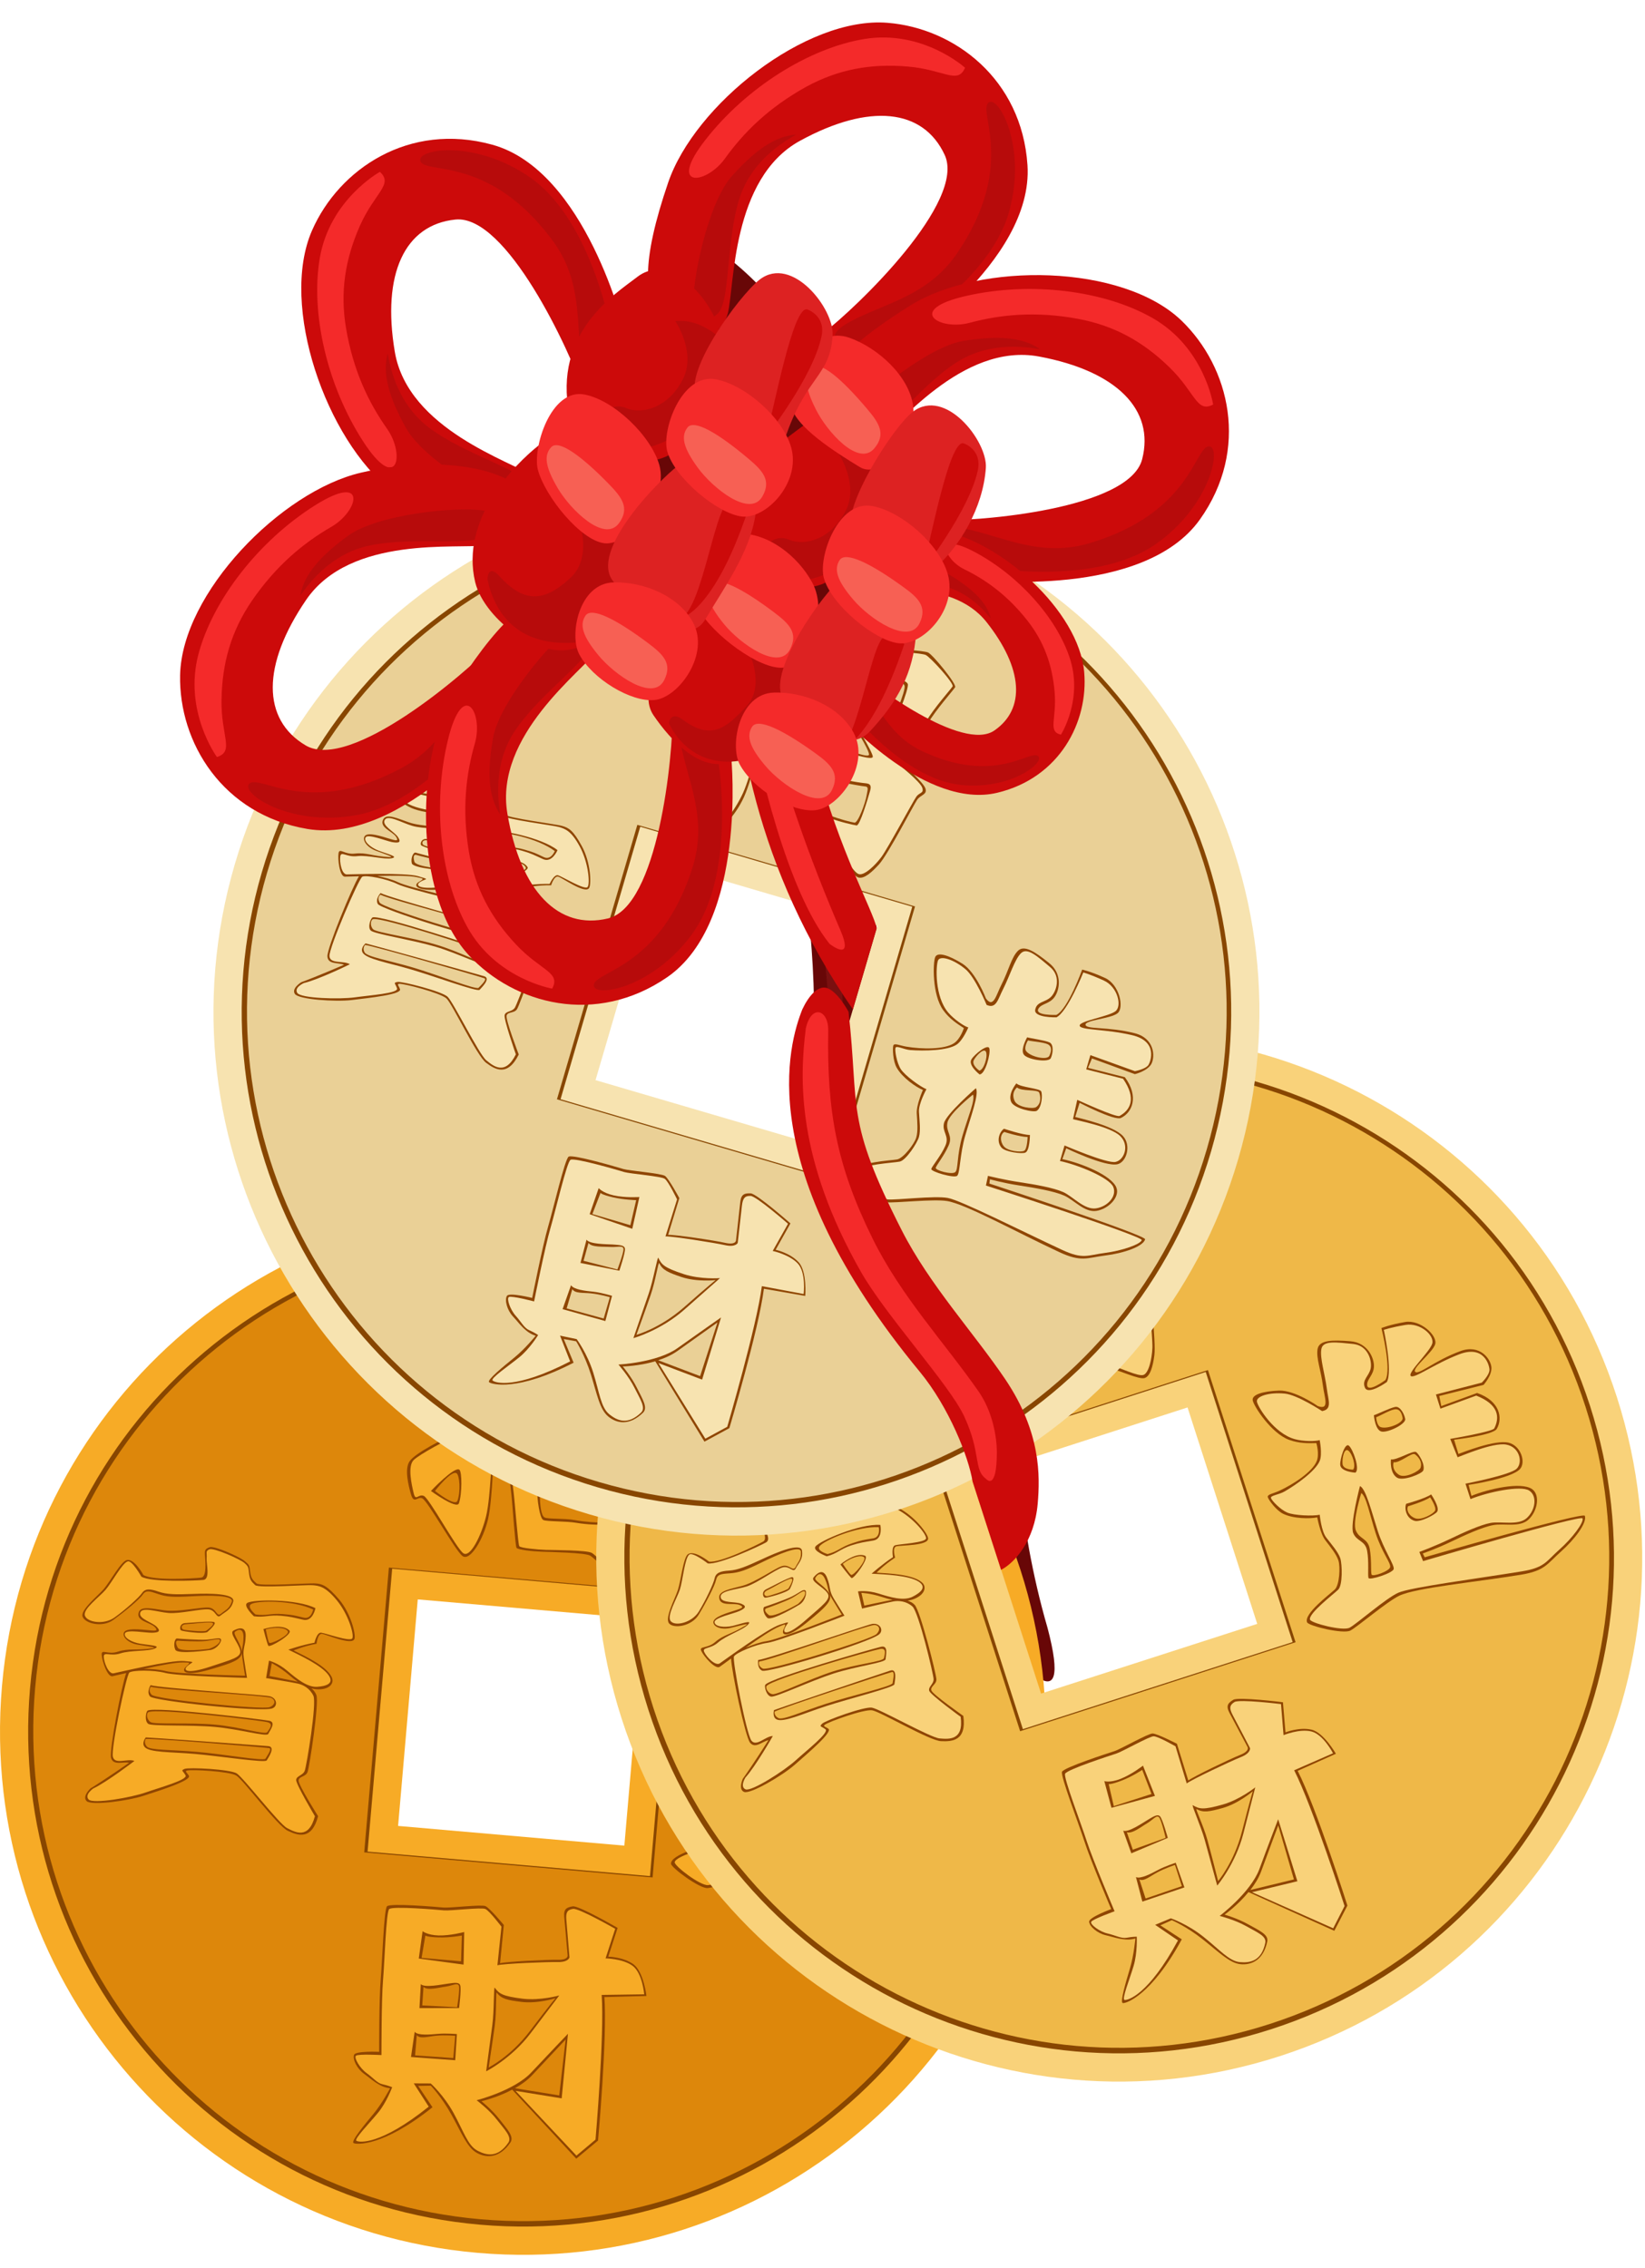 <svg width="66" height="91" viewBox="0 0 66 91" fill="none" xmlns="http://www.w3.org/2000/svg">
<path d="M34.677 35.383L32.193 34.965C32.193 34.965 32.934 38.913 32.556 43.384C32.472 44.364 32.562 43.291 32.556 43.384C32.292 47.654 34.038 44.364 34.557 43.228C35.073 42.089 35.709 37.092 34.677 35.383Z" fill="#680707"/>
<path d="M32.855 36.605C32.855 36.605 33.365 40.157 33.23 41.355C33.099 42.551 33.672 41.593 33.785 40.73C33.897 39.871 33.584 36.728 32.855 36.605Z" fill="#7A1010"/>
<path d="M38.367 57.875L40.722 56.977C40.722 56.977 40.77 60.991 42.024 65.3C42 65.212 42.297 66.246 42.024 65.3C43.122 69.437 40.764 66.552 40.029 65.543C39.3 64.53 37.692 59.753 38.367 57.875Z" fill="#680707"/>
<path d="M40.398 58.708C40.398 58.708 40.599 62.292 40.965 63.443C41.328 64.588 40.578 63.762 40.299 62.938C40.02 62.118 39.708 58.975 40.398 58.708Z" fill="#7A1010"/>
<path d="M22.557 48.778C11.181 47.789 1.161 56.223 0.174 67.617C-0.813 79.01 7.608 89.043 18.984 90.035C30.357 91.02 40.38 82.589 41.367 71.198C42.354 59.805 33.933 49.766 22.557 48.778ZM25.476 74.404L15.276 73.515L16.161 63.299L26.364 64.186L25.476 74.404Z" fill="#DD870B"/>
<path d="M22.712 49.55C11.747 48.597 2.081 56.728 1.13 67.713C0.179 78.695 8.297 88.376 19.268 89.326C30.236 90.281 39.896 82.148 40.847 71.166C41.798 60.184 33.677 50.505 22.712 49.55ZM40.562 71.141C40.094 76.556 37.478 81.267 33.629 84.506C29.78 87.748 24.695 89.515 19.289 89.046C13.88 88.575 9.179 85.958 5.942 82.1C2.708 78.242 0.941 73.152 1.409 67.737C1.877 62.323 4.493 57.611 8.345 54.37C12.194 51.127 17.276 49.361 22.685 49.832C28.091 50.301 32.795 52.921 36.029 56.779C39.266 60.634 41.033 65.727 40.562 71.141Z" fill="#884600"/>
<path d="M14.613 74.324L26.184 75.33L26.196 75.189L27.174 63.901L15.603 62.897L14.613 74.324ZM26.865 64.156L25.923 75.024L14.919 74.065L15.858 63.2L26.865 64.156Z" fill="#884600"/>
<path d="M22.793 48.529C11.249 47.525 1.082 56.083 0.08 67.644C-0.922 79.206 7.622 89.389 19.166 90.393C30.709 91.393 40.876 82.836 41.878 71.274C42.88 59.715 34.333 49.532 22.793 48.529ZM40.75 71.178C40.276 76.649 37.633 81.406 33.745 84.678C29.855 87.953 24.721 89.738 19.262 89.263C13.799 88.788 9.05 86.144 5.783 82.247C2.513 78.35 0.731 73.209 1.205 67.74C1.679 62.269 4.319 57.513 8.21 54.241C12.101 50.968 17.231 49.181 22.694 49.656C28.154 50.13 32.902 52.774 36.172 56.671C39.442 60.568 41.224 65.709 40.75 71.178Z" fill="#F7AB26"/>
<path d="M14.748 74.294L26.079 75.276L26.127 74.712L27.063 63.928L15.735 62.942L14.748 74.294ZM16.761 64.174L25.836 64.962L25.05 74.054L15.972 73.263L16.761 64.174Z" fill="#F7AB26"/>
<path d="M25.413 78.812C25.002 78.518 24.405 78.509 24.405 78.509L24.78 77.355C24.78 77.355 23.217 76.45 22.98 76.49C22.746 76.529 22.608 76.586 22.638 76.907C22.668 77.229 22.773 78.454 22.773 78.454C22.773 78.454 22.815 78.644 22.383 78.635C21.948 78.626 20.301 78.707 20.064 78.773L20.214 77.238C20.214 77.238 19.647 76.552 19.476 76.48C19.308 76.408 18.045 76.562 17.787 76.537C17.529 76.513 15.654 76.354 15.528 76.487C15.402 76.619 15.342 78.62 15.276 79.398C15.207 80.176 15.213 82.328 15.213 82.328C15.213 82.328 14.262 82.285 14.205 82.448C14.142 82.634 14.325 83.004 14.601 83.205C14.874 83.403 14.982 83.52 15.258 83.668C15.462 83.776 15.651 83.788 15.651 83.788C15.651 83.788 15.345 84.38 14.988 84.812C14.631 85.242 14.073 85.915 14.184 85.987C14.292 86.053 15.357 86.147 17.352 84.551L16.779 83.695L17.286 83.686C17.286 83.686 17.724 84.139 18.126 84.873C18.528 85.603 18.753 86.18 19.14 86.387C19.527 86.597 20.046 86.597 20.478 85.966C20.637 85.729 20.358 85.443 20.046 85.041C19.731 84.635 19.314 84.308 19.314 84.308C19.314 84.308 19.935 84.172 20.55 83.845L23.121 86.615L23.994 85.888C23.994 85.888 24.369 81.769 24.249 80.131L25.935 80.086C25.941 80.086 25.821 79.109 25.413 78.812ZM18.186 82.577L16.653 82.469L16.722 81.663C16.854 81.82 17.172 81.712 17.493 81.682C17.85 81.648 18.264 81.685 18.264 81.685L18.186 82.577ZM18.339 80.54L16.941 80.465L16.992 79.722C17.151 79.882 17.625 79.743 17.886 79.71C18.15 79.674 18.366 79.533 18.414 79.683C18.456 79.831 18.339 80.54 18.339 80.54ZM18.498 78.695L16.914 78.557L17.067 77.661C17.067 77.661 17.121 77.721 17.586 77.736C18.078 77.751 18.531 77.661 18.531 77.661L18.498 78.695ZM19.605 82.956C19.605 82.956 19.77 81.877 19.851 81.273C19.932 80.669 19.881 79.885 19.935 79.957C20.118 80.203 20.364 80.254 20.913 80.323C21.558 80.408 22.287 80.176 22.287 80.176C22.287 80.176 22.053 80.45 21.267 81.486C20.481 82.523 19.605 82.956 19.605 82.956ZM22.437 84.076L20.661 83.788C20.913 83.644 21.156 83.472 21.351 83.265C22.056 82.511 22.695 81.832 22.695 81.832L22.437 84.076Z" fill="#8F4500"/>
<path d="M25.375 78.872C24.977 78.584 24.296 78.578 24.296 78.578L24.683 77.391C24.683 77.391 23.221 76.553 22.991 76.592C22.759 76.628 22.694 76.736 22.724 77.049C22.753 77.364 22.849 78.539 22.849 78.539C22.849 78.539 22.805 78.734 22.381 78.725C21.956 78.716 20.189 78.788 19.957 78.854L20.119 77.304C20.119 77.304 19.637 76.667 19.471 76.595C19.309 76.523 18.073 76.673 17.822 76.652C17.57 76.628 15.737 76.469 15.614 76.601C15.488 76.733 15.434 78.689 15.368 79.449C15.302 80.212 15.305 82.457 15.305 82.457C15.305 82.457 14.372 82.406 14.282 82.484C14.189 82.559 14.438 82.983 14.702 83.175C14.972 83.367 15.125 83.581 15.347 83.629C15.569 83.677 15.734 83.746 15.734 83.746C15.734 83.746 15.512 84.356 15.164 84.776C14.816 85.2 14.195 85.831 14.3 85.897C14.408 85.963 15.248 86.093 17.201 84.527L16.601 83.593L17.282 83.596C17.282 83.596 17.807 84.067 18.2 84.785C18.593 85.501 18.767 86.084 19.148 86.288C19.526 86.492 19.973 86.585 20.395 85.972C20.552 85.741 20.242 85.447 19.936 85.05C19.631 84.653 19.123 84.269 19.123 84.269C19.123 84.269 20.633 83.89 21.32 83.151C22.009 82.415 22.787 81.603 22.787 81.603L22.535 84.194L20.686 83.893L23.128 86.492L23.893 85.849C23.893 85.849 24.256 81.643 24.14 80.044L25.846 80.02C25.846 80.02 25.777 79.164 25.375 78.872ZM18.265 82.664L16.49 82.535L16.637 81.525C16.766 81.679 17.252 81.634 17.567 81.607C17.882 81.576 18.331 81.615 18.331 81.615L18.265 82.664ZM18.419 80.57L16.829 80.573L16.883 79.611C17.039 79.768 17.705 79.626 17.963 79.593C18.221 79.557 18.424 79.518 18.466 79.665C18.515 79.813 18.419 80.57 18.419 80.57ZM18.599 78.827L16.802 78.584L16.955 77.487C16.955 77.487 17.141 77.643 17.594 77.658C18.073 77.67 18.625 77.52 18.625 77.52L18.599 78.827ZM21.284 81.588C20.515 82.601 19.505 83.109 19.505 83.109C19.505 83.109 19.672 81.844 19.753 81.255C19.831 80.666 19.802 79.684 19.852 79.756C20.029 79.999 20.165 80.095 20.98 80.197C21.686 80.278 22.439 80.065 22.439 80.065C22.439 80.065 22.049 80.576 21.284 81.588Z" fill="#F7AB26"/>
<path d="M32.277 74.206L32.265 74.035C32.265 74.035 32.811 74.074 33.462 74.044C34.113 74.014 34.884 73.99 35.316 74.086C35.751 74.182 36.249 74.597 36.705 74.431C37.161 74.263 37.533 73.704 37.302 73.356C37.008 72.914 35.724 72.674 34.959 72.668L35.025 72.217C35.025 72.217 36.693 72.65 37.167 72.433C37.503 72.28 37.566 71.583 37.158 71.282C36.702 70.946 35.304 70.928 35.127 70.91L35.19 70.318C35.19 70.318 36.705 70.76 36.936 70.585C37.335 70.285 37.485 69.603 36.765 68.954L35.238 68.879L35.319 68.473L37.131 68.749C37.131 68.749 37.599 68.53 37.698 68.215C37.797 67.899 37.629 67.178 36.798 67.142C35.679 67.091 34.878 67.385 34.806 67.205C34.734 67.019 35.745 66.769 35.973 66.493C36.204 66.217 35.814 65.345 35.205 65.207C34.599 65.063 34.236 65.057 34.236 65.057C34.236 65.057 33.993 66.724 33.579 67.046C33.579 67.046 32.7 67.262 32.832 66.932C32.922 66.709 33.219 66.673 33.366 66.361C33.513 66.051 33.507 65.378 32.886 65.06C32.265 64.741 31.767 64.525 31.563 64.831C31.359 65.141 31.359 65.676 31.185 66.28C31.056 66.736 31.059 67.307 30.681 66.953C30.681 66.953 30.09 66.009 29.487 65.778C28.887 65.55 28.41 65.496 28.362 65.727C28.311 65.958 28.533 67.232 29.094 67.752C29.409 68.046 29.76 68.179 30.051 68.296C30.051 68.296 30.006 68.746 29.784 68.966C29.46 69.293 28.569 69.456 27.939 69.48C27.669 69.486 27.426 69.419 27.414 69.54C27.405 69.657 27.519 70.153 27.726 70.39C28.029 70.739 28.638 70.997 28.929 71.054C28.929 71.054 28.782 71.7 28.875 72.034C28.965 72.367 29.064 72.716 29.04 72.98C29.019 73.245 28.701 73.9 28.455 73.993C28.209 74.092 26.907 74.407 26.922 74.783C26.928 74.933 28.071 75.789 28.395 75.756C28.722 75.726 30.18 75.258 30.744 75.231C31.488 75.192 33.756 75.913 35.568 76.351C36.522 76.583 36.705 76.354 37.401 76.12C38.1 75.886 38.823 75.468 38.847 75.165C38.862 74.987 32.277 74.206 32.277 74.206ZM32.661 68.269C32.808 68.284 33.255 68.215 33.459 68.263C33.66 68.311 33.675 68.506 33.624 68.704C33.579 68.909 32.889 68.9 32.673 68.704C32.544 68.587 32.661 68.269 32.661 68.269ZM32.604 70.207C32.799 70.339 33.438 70.114 33.516 70.237C33.594 70.363 33.69 70.63 33.513 70.826C33.417 70.934 32.781 70.994 32.61 70.76C32.394 70.45 32.604 70.207 32.604 70.207ZM32.454 72.061C32.454 72.061 33.126 72.136 33.411 72.07C33.411 72.07 33.501 72.55 33.39 72.644C33.279 72.737 32.742 72.791 32.55 72.626C32.352 72.463 32.307 72.196 32.454 72.061ZM30.846 74.032C30.747 74.173 30.033 74.128 30.045 74.011C30.057 73.894 30.282 73.47 30.378 73.037C30.474 72.602 30.147 72.523 30.15 72.142C30.153 71.76 30.936 70.841 30.936 70.841C31.071 71.048 30.915 71.733 30.843 72.556C30.768 73.374 30.945 73.894 30.846 74.032ZM30.99 69.846C30.99 69.846 30.615 69.693 30.693 69.462C30.771 69.23 31.011 68.882 31.116 69.071C31.215 69.257 31.155 69.777 30.99 69.846Z" fill="#8F4500"/>
<path d="M32.164 73.921C32.164 73.921 32.842 73.951 33.469 73.918C34.096 73.888 34.834 73.87 35.254 73.963C35.671 74.056 36.226 74.498 36.667 74.338C37.108 74.179 37.405 73.692 37.177 73.359C36.952 73.025 35.614 72.767 34.876 72.761L34.93 72.109C34.93 72.109 36.745 72.497 37.066 72.352C37.39 72.214 37.501 71.595 37.045 71.301C36.589 71.006 35.224 71.03 35.056 71.012L35.068 70.216C35.068 70.216 36.742 70.613 36.859 70.516C37.228 70.204 37.414 69.711 36.706 69.023L35.182 68.948L35.233 68.356L37.111 68.633C37.111 68.633 37.51 68.479 37.594 68.278C37.657 68.122 37.792 67.272 36.718 67.238C35.644 67.202 34.657 67.458 34.585 67.281C34.516 67.103 35.659 66.689 35.881 66.424C36.103 66.16 35.767 65.451 35.182 65.312C34.597 65.174 34.306 65.159 34.306 65.159C34.306 65.159 34 66.83 33.604 67.136C33.604 67.136 32.707 67.341 32.71 67.001C32.71 66.662 33.043 66.65 33.226 66.373C33.388 66.13 33.487 65.496 32.947 65.201C32.356 64.88 31.891 64.597 31.696 64.895C31.501 65.189 31.441 65.868 31.279 66.448C31.153 66.89 31.174 67.293 30.757 67.199C30.757 67.199 30.094 66.211 29.644 65.968C29.101 65.673 28.54 65.616 28.492 65.838C28.444 66.061 28.639 67.281 29.305 67.806C29.587 68.029 30.049 68.221 30.214 68.233C30.214 68.233 30.103 68.789 29.893 69.002C29.581 69.315 28.654 69.522 28.108 69.588C27.85 69.618 27.52 69.507 27.511 69.618C27.502 69.732 27.679 70.192 27.889 70.411C28.096 70.628 28.777 70.946 29.056 70.997C29.056 70.997 28.855 71.628 28.942 71.947C29.029 72.268 29.164 72.677 29.14 72.929C29.119 73.182 28.81 73.963 28.573 74.056C28.339 74.149 27.091 74.474 27.07 74.723C27.058 74.87 28.093 75.666 28.408 75.639C28.726 75.609 30.214 75.114 30.754 75.105C31.294 75.093 33.91 75.82 35.65 76.24C36.568 76.463 36.697 76.243 37.372 76.018C38.044 75.796 38.701 75.396 38.719 75.225C38.734 75.054 32.158 74.314 32.158 74.314L32.164 73.921ZM32.608 68.158C32.746 68.17 33.331 68.137 33.529 68.182C33.724 68.227 33.751 68.591 33.706 68.783C33.658 68.981 32.896 69.026 32.653 68.891C32.41 68.759 32.608 68.158 32.608 68.158ZM32.551 70.06C32.74 70.189 33.523 70.06 33.595 70.18C33.667 70.297 33.745 70.778 33.574 70.967C33.478 71.072 32.659 71.06 32.494 70.832C32.284 70.538 32.551 70.06 32.551 70.06ZM32.422 71.938C32.422 71.938 33.214 72.043 33.49 71.98C33.49 71.98 33.613 72.593 33.448 72.71C33.331 72.788 32.659 72.848 32.467 72.695C32.191 72.473 32.281 72.07 32.422 71.938ZM30.952 74.158C30.856 74.29 29.869 74.206 29.881 74.092C29.89 73.978 30.16 73.488 30.25 73.07C30.346 72.653 30.013 72.569 30.016 72.199C30.019 71.833 30.994 70.565 30.994 70.565C31.177 70.751 31.021 71.712 30.952 72.503C30.883 73.296 31.051 74.023 30.952 74.158ZM31.027 69.994C31.027 69.994 30.493 69.732 30.589 69.465C30.67 69.246 31.108 68.714 31.204 68.891C31.306 69.068 31.258 69.958 31.027 69.994Z" fill="#F7AB26"/>
<path d="M12.658 63.534C12.397 63.51 10.423 63.66 10.288 63.531C10.153 63.402 10.069 63.339 10.036 63.068C10 62.801 10.015 62.801 9.82 62.639C9.631 62.473 8.593 62.008 8.41 62.08C8.23 62.149 8.212 62.194 8.224 62.395C8.236 62.627 8.308 63.273 8.071 63.3C7.774 63.333 6.142 63.432 5.752 63.194C5.752 63.194 5.392 62.522 5.086 62.597C4.855 62.651 4.42 63.456 4.162 63.76C3.901 64.057 3.22 64.598 3.313 64.865C3.406 65.139 4.099 65.316 4.537 65.003C4.972 64.688 5.59 64.183 5.722 63.985C5.854 63.792 5.995 63.838 6.337 63.955C6.676 64.075 6.949 64.09 7.654 64.051C8.413 64.006 9.397 64 9.301 64.27C9.196 64.559 9.061 64.586 8.872 64.745C8.683 64.904 8.692 64.529 8.374 64.502C8.053 64.475 7.156 64.691 6.595 64.613C6.133 64.55 5.653 64.43 5.569 64.685C5.44 65.048 6.019 65.088 6.208 65.28C6.397 65.472 6.154 65.427 5.923 65.406C5.659 65.385 5.041 65.304 4.969 65.514C4.906 65.685 5.149 65.926 5.524 65.989C5.899 66.052 6.358 66.1 6.115 66.136C5.455 66.235 5.164 66.127 4.732 66.271C4.327 66.407 4.072 66.151 4.081 66.385C4.087 66.623 4.306 67.296 4.513 67.257C4.573 67.245 4.786 67.194 5.065 67.128C4.891 67.59 4.375 70.222 4.456 70.532C4.546 70.859 4.945 70.673 5.179 70.73C5.179 70.73 4.192 71.418 3.631 71.758C3.631 71.758 3.286 72.073 3.475 72.266C3.664 72.458 5.146 72.254 5.755 72.055C6.487 71.818 7.684 71.436 7.579 71.25C7.513 71.133 7.402 71.073 7.501 71.043C7.687 70.989 9.202 71.073 9.481 71.241C9.76 71.412 11.131 73.263 11.548 73.459C11.956 73.651 12.505 73.846 12.763 72.873C12.763 72.873 11.965 71.614 11.98 71.439C11.995 71.265 12.265 71.301 12.34 71.1C12.415 70.902 12.808 68.332 12.694 68.014C12.655 67.909 12.583 67.819 12.496 67.741C12.589 67.768 12.682 67.783 12.778 67.783C13.228 67.786 13.432 67.536 13.303 67.281C13.084 66.848 12.286 66.473 11.782 66.223C11.782 66.223 12.166 66.052 12.7 65.953C12.7 65.953 12.742 65.541 12.916 65.556C13.09 65.571 14.128 66.046 14.224 65.755C14.281 65.58 14.083 64.745 13.606 64.177C13.12 63.609 12.922 63.552 12.658 63.534ZM7.474 65.169C7.708 65.16 8.338 65.067 8.509 65.109C8.68 65.154 8.272 65.433 8.272 65.433C8.182 65.484 7.435 65.418 7.351 65.382C7.267 65.346 7.24 65.178 7.474 65.169ZM7.147 65.83C7.234 65.839 7.942 65.878 8.242 65.845C8.542 65.812 8.806 65.718 8.827 65.809C8.848 65.902 8.674 66.064 8.383 66.16C8.383 66.16 7.234 66.307 7.129 66.109C7.021 65.902 7.063 65.824 7.147 65.83ZM7.33 66.704C7.615 66.71 7.675 66.68 7.456 66.881C7.261 67.065 7.435 67.272 8.392 66.996C9.43 66.698 9.775 66.56 9.691 66.199C9.607 65.848 9.328 65.544 9.433 65.469C9.601 65.343 9.763 65.361 9.769 65.673C9.769 66.112 9.664 66.112 9.718 66.497C9.772 66.881 9.832 67.236 9.832 67.236C9.832 67.236 7.123 67.179 6.637 67.047C6.403 66.987 6.073 66.962 5.773 66.962C6.391 66.827 7.054 66.698 7.33 66.704ZM10.651 70.565C10.585 70.673 8.92 70.376 7.903 70.292C6.886 70.201 6.019 70.231 5.887 70.075C5.755 69.916 5.845 69.775 5.845 69.775C6.139 69.742 10.537 70.102 10.798 70.141C10.93 70.162 10.717 70.451 10.651 70.565ZM10.726 69.498C10.648 69.625 9.631 69.288 8.614 69.198C7.597 69.108 6.211 69.201 6.043 69.099C5.878 68.993 5.866 68.75 5.95 68.702C6.256 68.525 10.405 69.027 10.72 69.099C11.008 69.165 10.792 69.39 10.726 69.498ZM10.816 68.498C10.525 68.612 6.238 68.188 6.079 67.996C5.92 67.804 6.052 67.68 6.052 67.68C6.451 67.804 10.663 68.023 10.882 68.125C11.062 68.209 11.059 68.402 10.816 68.498ZM10.663 65.376C10.966 65.286 11.425 65.28 11.545 65.445C11.656 65.598 10.846 65.998 10.795 65.908C10.747 65.818 10.663 65.376 10.663 65.376ZM11.944 67.476C11.629 67.407 10.813 67.248 10.813 67.248L10.903 66.734C10.903 66.734 11.209 66.878 11.593 67.203C11.71 67.305 11.827 67.395 11.944 67.476ZM12.187 64.907C11.785 64.811 11.758 64.799 11.347 64.763C10.855 64.721 10.687 64.844 10.252 64.778C10.252 64.778 9.889 64.481 10.075 64.363C10.324 64.21 11.788 64.204 12.565 64.58C12.565 64.58 12.49 64.982 12.187 64.907Z" fill="#8F4500"/>
<path d="M12.536 63.604C12.284 63.583 10.37 63.727 10.238 63.601C10.109 63.474 10.028 63.414 9.995 63.156C9.959 62.898 9.989 62.871 9.806 62.711C9.62 62.555 8.582 62.095 8.405 62.164C8.231 62.234 8.309 62.297 8.291 62.522C8.273 62.747 8.444 63.36 8.159 63.393C7.871 63.423 6.05 63.495 5.672 63.261C5.672 63.261 5.303 62.603 5.129 62.648C4.907 62.702 4.487 63.502 4.232 63.793C3.98 64.085 3.314 64.565 3.407 64.827C3.497 65.094 4.166 65.205 4.592 64.902C5.018 64.598 5.57 64.106 5.699 63.919C5.828 63.73 6.026 63.748 6.356 63.862C6.686 63.976 7.055 63.982 7.739 63.955C8.42 63.928 9.443 63.931 9.356 64.262C9.269 64.598 9.038 64.664 8.855 64.818C8.672 64.974 8.675 64.601 8.363 64.574C8.054 64.547 7.214 64.757 6.764 64.719C6.314 64.682 5.705 64.457 5.627 64.707C5.552 64.956 6.107 65.088 6.287 65.274C6.47 65.461 6.353 65.506 6.095 65.512C5.84 65.518 5.087 65.371 5.015 65.533C4.946 65.698 5.267 65.893 5.63 65.953C5.996 66.013 6.479 66.028 6.209 66.146C5.945 66.266 5.24 66.206 4.829 66.341C4.421 66.473 4.157 66.251 4.163 66.479C4.172 66.711 4.358 67.179 4.559 67.14C4.763 67.101 6.848 66.599 7.385 66.647C7.919 66.692 7.694 66.674 7.508 66.858C7.322 67.038 7.538 67.17 8.417 66.879C9.29 66.584 9.695 66.509 9.635 66.218C9.578 65.929 9.185 65.527 9.365 65.428C9.545 65.328 9.866 65.217 9.857 65.638C9.848 66.068 9.728 66.14 9.782 66.515C9.836 66.891 9.911 67.323 9.911 67.323C9.911 67.323 7.106 67.251 6.635 67.125C6.164 66.999 5.312 67.011 5.189 67.11C5.066 67.215 4.442 70.175 4.529 70.493C4.613 70.815 5.12 70.544 5.393 70.656C5.393 70.656 4.298 71.497 3.737 71.764C3.737 71.764 3.377 72.014 3.557 72.203C3.74 72.392 5.267 72.125 5.852 71.918C6.437 71.713 7.544 71.413 7.445 71.233C7.346 71.052 7.235 71.043 7.409 70.974C7.586 70.905 9.224 70.989 9.494 71.154C9.764 71.32 11.192 73.18 11.516 73.348C11.84 73.516 12.383 73.823 12.635 72.873C12.635 72.873 11.87 71.587 11.882 71.416C11.897 71.248 12.152 71.242 12.227 71.049C12.299 70.857 12.719 68.333 12.572 68.036C12.428 67.738 12.158 67.6 11.963 67.555C11.687 67.492 10.676 67.332 10.676 67.332L10.793 66.632C10.793 66.632 11.153 66.72 11.522 67.035C11.894 67.351 12.329 67.708 12.725 67.681C13.079 67.654 13.409 67.561 13.193 67.23C12.935 66.837 12.059 66.431 11.57 66.191C11.57 66.191 12.098 66.007 12.617 65.911C12.617 65.911 12.71 65.494 12.881 65.509C13.049 65.524 14.069 65.896 14.138 65.731C14.21 65.569 13.967 64.751 13.505 64.199C13.046 63.646 12.791 63.625 12.536 63.604ZM7.439 65.124C7.667 65.112 8.411 65.037 8.579 65.082C8.744 65.124 8.315 65.485 8.315 65.485C8.129 65.572 7.352 65.458 7.271 65.421C7.19 65.382 7.211 65.13 7.439 65.124ZM8.453 66.203C8.453 66.203 7.13 66.398 7.034 66.194C6.941 65.986 7.019 65.737 7.1 65.743C7.184 65.752 7.985 65.809 8.279 65.791C8.639 65.764 8.789 65.692 8.858 65.764C8.921 65.83 8.741 66.143 8.453 66.203ZM10.7 70.635C10.634 70.743 8.825 70.463 7.841 70.376C6.854 70.289 5.975 70.328 5.795 70.085C5.675 69.925 5.849 69.712 5.849 69.712C5.9 69.706 9.548 69.971 10.763 70.061C11.072 70.088 10.766 70.526 10.7 70.635ZM10.763 69.571C10.703 69.7 9.599 69.376 8.612 69.289C7.625 69.201 6.116 69.267 5.954 69.171C5.792 69.069 5.849 68.682 5.924 68.636C6.227 68.465 10.484 68.985 10.793 69.042C11.099 69.096 10.832 69.427 10.763 69.571ZM10.817 68.06C11.123 68.129 11.156 68.471 10.916 68.549C10.439 68.706 6.173 68.249 6.02 68.069C5.867 67.885 6.041 67.615 6.041 67.615C6.428 67.735 10.592 68.003 10.817 68.06ZM10.766 66.034C10.715 65.947 10.568 65.365 10.568 65.365C10.859 65.277 11.387 65.187 11.612 65.424C11.753 65.572 10.814 66.125 10.766 66.034ZM12.161 64.989C11.771 64.902 11.663 64.863 11.267 64.83C10.787 64.788 10.607 64.911 10.187 64.851C10.187 64.851 9.737 64.427 9.92 64.316C10.16 64.169 11.921 64.151 12.656 64.526C12.656 64.526 12.554 65.082 12.161 64.989Z" fill="#F7AB26"/>
<path d="M21.562 55.103C21.34 54.742 20.366 54.577 20.219 54.406C20.075 54.232 20.507 53.553 20.321 53.375C20.138 53.201 18.701 52.768 18.5 52.792C18.302 52.813 18.38 53.174 18.533 53.703C18.686 54.232 18.68 54.836 18.68 54.836C18.221 55.076 16.502 55.479 16.439 55.752C16.376 56.026 17.417 56.566 17.81 56.642C18.2 56.717 18.5 56.518 18.5 56.518C18.521 56.756 18.404 57.447 18.404 57.447C17.825 57.714 16.655 58.297 16.43 58.637C16.226 58.943 16.382 59.586 16.487 59.953C16.607 60.373 16.751 60.031 16.94 60.118C17.168 60.223 18.257 62.209 18.557 62.434C18.857 62.657 19.388 61.776 19.58 60.959C19.769 60.139 19.802 58.222 19.802 58.222C19.931 58.114 20.198 57.901 20.579 57.441C21.023 56.897 21.479 56.224 21.479 56.224L19.88 56.639L19.979 55.806L21.562 55.103ZM18.356 60.211C18.266 60.478 17.453 59.821 17.453 59.821C17.453 59.821 18.119 58.958 18.323 59.117C18.437 59.202 18.488 59.824 18.356 60.211Z" fill="#8F4500"/>
<path d="M26.209 56.617C26.422 55.999 26.953 55.103 27.005 54.968C27.055 54.836 25.856 53.844 25.661 53.808C25.463 53.772 24.497 53.907 23.753 54.022C23.009 54.136 21.227 54.031 21.227 54.031C21.071 54.235 21.341 54.616 21.65 54.923C22.091 55.356 22.559 55.56 22.559 55.56C22.43 55.668 22.172 56.074 21.971 56.335C21.77 56.596 21.101 57.609 20.918 57.873C20.735 58.135 20.537 58.18 20.426 58.309C20.315 58.435 20.486 59.649 20.522 59.995C20.561 60.367 20.672 62.017 20.723 62.104C20.777 62.185 21.377 62.248 21.731 62.26C22.088 62.272 23.468 62.299 23.675 62.416C23.882 62.534 24.461 63.195 24.698 63.216C24.935 63.24 25.181 62.918 25.412 62.525C25.694 62.038 26.294 59.926 26.392 59.697C26.491 59.466 26.756 59.421 26.633 59.19C26.515 58.958 25.547 58.405 25.469 58.378C25.394 58.351 25.424 58.261 25.424 58.261C25.877 57.898 25.997 57.236 26.209 56.617ZM22.172 57.846C22.556 57.561 23.003 57.107 23.003 57.107C23.24 57.11 24.122 58.126 24.149 58.288C24.176 58.447 23.429 58.279 22.874 58.291C22.316 58.3 21.674 58.276 21.662 58.159C21.656 58.036 21.989 57.985 22.172 57.846ZM24.119 61.086C23.981 61.094 23.492 61.071 23.063 60.992C22.631 60.914 22.004 60.959 21.851 60.887C21.698 60.815 21.668 60.334 21.656 60.016C21.65 59.791 21.578 59.631 21.683 59.562C21.683 59.562 21.722 59.574 22.16 59.592C22.592 59.61 24.047 59.595 24.227 59.571C24.407 59.547 24.368 59.679 24.377 59.896C24.395 60.217 24.26 61.077 24.119 61.086ZM24.659 56.993C24.494 57.059 23.633 56.834 23.498 56.783C23.366 56.729 23.435 56.684 23.561 56.416C23.681 56.149 24.329 55.548 24.329 55.548C23.837 55.046 24.074 55.079 24.269 55.085C24.686 55.1 24.935 55.181 25.004 55.305C25.097 55.479 24.827 56.93 24.659 56.993Z" fill="#8F4500"/>
<path d="M21.439 55.1C21.235 54.818 20.269 54.62 20.131 54.454C19.993 54.289 20.395 53.607 20.221 53.442C20.047 53.273 18.787 52.937 18.598 52.958C18.406 52.979 18.526 53.331 18.673 53.835C18.82 54.34 18.772 54.905 18.772 54.905C18.334 55.13 16.636 55.515 16.576 55.776C16.516 56.035 17.497 56.501 17.872 56.57C18.244 56.639 18.607 56.371 18.607 56.371C18.625 56.6 18.508 57.498 18.508 57.498C17.956 57.753 16.846 58.339 16.597 58.583C16.348 58.829 16.513 59.562 16.597 59.911C16.678 60.259 16.783 59.926 17.005 60.022C17.221 60.115 18.298 62.104 18.583 62.318C18.868 62.531 19.327 61.584 19.51 60.806C19.69 60.025 19.738 58.174 19.738 58.174C19.858 58.072 20.191 57.762 20.527 57.372C20.866 56.984 21.376 56.311 21.376 56.311L19.825 56.741L19.909 55.761L21.439 55.1ZM18.412 60.319C18.325 60.575 17.29 59.824 17.29 59.824C17.29 59.824 18.235 58.823 18.43 58.97C18.541 59.051 18.541 59.947 18.412 60.319Z" fill="#F7AB26"/>
<path d="M26.138 56.529C26.339 55.94 26.849 55.075 26.897 54.946C26.948 54.819 25.772 53.96 25.586 53.924C25.397 53.888 24.479 54.017 23.771 54.125C23.063 54.234 21.311 54.119 21.311 54.119C21.161 54.315 21.494 54.648 21.791 54.94C22.208 55.351 22.703 55.532 22.703 55.532C22.58 55.634 22.316 56.027 22.127 56.274C21.938 56.523 21.218 57.578 21.047 57.83C20.873 58.077 20.654 58.209 20.549 58.335C20.444 58.461 20.558 59.549 20.606 59.876C20.651 60.201 20.783 61.956 20.834 62.037C20.882 62.115 21.56 62.175 21.896 62.187C22.238 62.196 23.543 62.196 23.741 62.307C23.939 62.418 24.47 63.052 24.695 63.073C24.923 63.094 25.265 62.611 25.451 62.208C25.637 61.808 26.246 59.795 26.342 59.576C26.438 59.357 26.624 59.393 26.51 59.173C26.396 58.954 25.382 58.431 25.31 58.404C25.238 58.38 25.304 58.254 25.304 58.254C25.733 57.917 25.934 57.118 26.138 56.529ZM22.232 57.704C22.595 57.437 23.027 56.989 23.027 56.989C23.252 56.992 24.293 58.185 24.317 58.338C24.341 58.491 23.63 58.392 23.099 58.404C22.565 58.416 21.518 58.287 21.509 58.17C21.5 58.059 22.055 57.836 22.232 57.704ZM24.221 61.177C24.086 61.186 23.54 61.174 23.129 61.102C22.721 61.03 21.941 61.057 21.797 60.988C21.65 60.919 21.548 60.132 21.557 59.831C21.563 59.528 21.542 59.447 21.644 59.378C21.644 59.378 21.914 59.48 22.328 59.495C22.742 59.513 24.02 59.48 24.191 59.459C24.362 59.435 24.506 59.423 24.479 59.723C24.452 60.024 24.353 61.168 24.221 61.177ZM24.764 57.073C24.608 57.136 23.513 56.869 23.387 56.821C23.258 56.773 23.342 56.667 23.459 56.412C23.576 56.157 24.218 55.529 24.218 55.529C23.75 55.051 24.02 55.009 24.206 55.018C24.602 55.033 25.052 55.09 25.115 55.207C25.208 55.375 24.923 57.01 24.764 57.073Z" fill="#F7AB26"/>
<path d="M38.349 42.828C27.483 46.337 21.513 58.008 25.02 68.887C28.524 79.77 40.173 85.753 51.042 82.24C61.908 78.731 67.877 67.064 64.371 56.181C60.864 45.298 49.215 39.318 38.349 42.828ZM41.22 68.461L38.076 58.699L47.823 55.55L50.967 65.312L41.22 68.461Z" fill="#EFB848"/>
<path d="M38.795 43.482C28.319 46.865 22.562 58.114 25.943 68.607C29.321 79.099 40.553 84.865 51.032 81.482C61.51 78.096 67.261 66.849 63.883 56.354C60.499 45.858 49.27 40.096 38.795 43.482ZM62.401 71.455C60.106 75.935 56.107 79.541 50.941 81.211C45.779 82.879 40.43 82.293 35.954 79.998C31.478 77.702 27.878 73.694 26.213 68.523C24.548 63.352 25.133 57.991 27.425 53.511C29.72 49.028 33.719 45.42 38.885 43.755C44.048 42.088 49.397 42.67 53.873 44.969C58.348 47.265 61.948 51.273 63.613 56.444C65.275 61.612 64.693 66.969 62.401 71.455Z" fill="#884600"/>
<path d="M48.465 54.973L37.416 58.543L40.929 69.462L51.981 65.892L51.936 65.757L48.465 54.973ZM41.112 69.104L37.77 58.726L48.282 55.331L51.624 65.712L41.112 69.104Z" fill="#884600"/>
<path d="M38.467 42.509C27.439 46.073 21.385 57.911 24.94 68.954C28.495 79.999 40.315 86.065 51.345 82.502C62.37 78.938 68.424 67.1 64.872 56.057C61.314 45.012 49.494 38.946 38.467 42.509ZM62.568 71.568C60.252 76.096 56.214 79.737 50.994 81.423C45.778 83.109 40.378 82.517 35.854 80.197C31.333 77.874 27.697 73.83 26.014 68.605C24.331 63.377 24.922 57.971 27.238 53.44C29.557 48.909 33.592 45.271 38.812 43.585C44.029 41.9 49.431 42.488 53.952 44.811C58.473 47.131 62.106 51.175 63.792 56.403C65.475 61.628 64.884 67.04 62.568 71.568Z" fill="#F9D27A"/>
<path d="M48.375 55.048L37.551 58.542L41.04 69.38L51.864 65.886L51.69 65.348L48.375 55.048ZM41.769 67.953L38.973 59.272L47.646 56.472L50.442 65.156L41.769 67.953Z" fill="#F9D27A"/>
<path d="M53.598 70.368C53.598 70.368 53.112 69.515 52.62 69.401C52.128 69.287 51.576 69.509 51.576 69.509L51.474 68.301C51.474 68.301 49.683 68.076 49.482 68.202C49.278 68.328 49.173 68.433 49.326 68.722C49.479 69.007 50.052 70.092 50.052 70.092C50.052 70.092 50.163 70.251 49.761 70.413C49.356 70.573 47.871 71.288 47.676 71.441L47.22 69.966C47.22 69.966 46.431 69.56 46.245 69.554C46.059 69.554 44.958 70.185 44.712 70.263C44.463 70.344 42.675 70.921 42.609 71.092C42.546 71.267 43.266 73.133 43.506 73.875C43.743 74.62 44.583 76.6 44.583 76.6C44.583 76.6 43.689 76.93 43.698 77.105C43.71 77.3 44.028 77.567 44.355 77.646C44.685 77.724 44.829 77.79 45.141 77.817C45.372 77.841 45.552 77.778 45.552 77.778C45.552 77.778 45.498 78.439 45.336 78.977C45.177 79.515 44.922 80.353 45.051 80.371C45.177 80.392 46.194 80.064 47.415 77.814L46.554 77.252L47.016 77.045C47.016 77.045 47.598 77.291 48.249 77.808C48.903 78.325 49.335 78.769 49.773 78.811C50.211 78.853 50.688 78.649 50.844 77.901C50.901 77.622 50.535 77.465 50.088 77.216C49.641 76.964 49.131 76.822 49.131 76.822C49.131 76.822 49.65 76.459 50.091 75.918L53.535 77.471L54.06 76.459C54.06 76.459 52.809 72.514 52.065 71.053L53.598 70.368ZM44.688 72.469L44.481 71.582C44.481 71.582 44.553 71.615 44.988 71.45C45.447 71.273 45.828 71.014 45.828 71.014L46.2 71.982L44.688 72.469ZM45.45 74.217L45.21 73.514C45.42 73.598 45.798 73.286 46.029 73.154C46.26 73.015 46.407 72.805 46.506 72.922C46.605 73.042 46.767 73.743 46.767 73.743L45.45 74.217ZM45.963 76.176L45.714 75.41C45.897 75.503 46.146 75.278 46.431 75.128C46.749 74.956 47.142 74.83 47.142 74.83L47.418 75.68L45.963 76.176ZM49.833 73.478C49.509 74.737 48.873 75.476 48.873 75.476C48.873 75.476 48.606 74.416 48.444 73.83C48.285 73.244 47.934 72.538 48.012 72.586C48.276 72.742 48.522 72.691 49.056 72.544C49.683 72.369 50.265 71.871 50.265 71.871C50.265 71.871 50.154 72.216 49.833 73.478ZM50.166 75.834C50.343 75.605 50.502 75.353 50.601 75.083C50.955 74.115 51.285 73.241 51.285 73.241L51.915 75.41L50.166 75.834Z" fill="#8F4500"/>
<path d="M53.484 70.348C53.484 70.348 53.088 69.582 52.608 69.471C52.128 69.357 51.498 69.621 51.498 69.621L51.396 68.374C51.396 68.374 49.725 68.17 49.527 68.293C49.332 68.416 49.311 68.542 49.461 68.822C49.611 69.098 50.154 70.144 50.154 70.144C50.154 70.144 50.187 70.342 49.794 70.498C49.401 70.654 47.799 71.409 47.613 71.559L47.163 70.069C47.163 70.069 46.467 69.669 46.287 69.666C46.11 69.666 45.03 70.282 44.788 70.36C44.547 70.438 42.798 71.003 42.733 71.171C42.669 71.343 43.374 73.166 43.608 73.894C43.843 74.618 44.718 76.688 44.718 76.688C44.718 76.688 43.84 77.003 43.782 77.109C43.728 77.217 44.118 77.508 44.44 77.58C44.764 77.655 44.986 77.791 45.21 77.749C45.432 77.707 45.609 77.707 45.609 77.707C45.609 77.707 45.639 78.353 45.483 78.878C45.327 79.407 44.994 80.228 45.12 80.246C45.246 80.263 46.071 80.059 47.262 77.857L46.347 77.232L46.977 76.97C46.977 76.97 47.643 77.199 48.282 77.71C48.921 78.217 49.311 78.686 49.74 78.728C50.169 78.767 50.616 78.68 50.766 77.95C50.82 77.677 50.421 77.526 49.986 77.277C49.551 77.031 48.936 76.874 48.936 76.874C48.936 76.874 50.178 75.937 50.529 74.993C50.877 74.047 51.282 72.995 51.282 72.995L52.053 75.483L50.232 75.922L53.49 77.37L53.946 76.478C53.946 76.478 52.653 72.46 51.924 71.03L53.484 70.348ZM44.593 72.535L44.307 71.466C44.307 71.466 44.538 71.541 44.962 71.373C45.408 71.198 45.858 70.844 45.858 70.844L46.338 72.058L44.593 72.535ZM45.066 73.455C45.273 73.536 45.831 73.151 46.056 73.016C46.278 72.884 46.452 72.77 46.548 72.887C46.647 73.004 46.854 73.743 46.854 73.743L45.39 74.362L45.066 73.455ZM45.834 76.3L45.576 75.315C45.756 75.405 46.185 75.177 46.464 75.029C46.743 74.879 47.172 74.741 47.172 74.741L47.52 75.729L45.834 76.3ZM49.887 73.563C49.569 74.795 48.837 75.657 48.837 75.657C48.837 75.657 48.501 74.428 48.345 73.855C48.189 73.281 47.784 72.388 47.859 72.433C48.117 72.587 48.276 72.626 49.068 72.403C49.752 72.205 50.364 71.715 50.364 71.715C50.364 71.715 50.202 72.328 49.887 73.563Z" fill="#F9D27A"/>
<path d="M57.161 62.484L57.083 62.331C57.083 62.331 57.599 62.154 58.187 61.874C58.775 61.592 59.477 61.27 59.915 61.192C60.353 61.111 60.971 61.3 61.328 60.97C61.685 60.639 61.808 59.978 61.463 59.744C61.022 59.45 59.744 59.732 59.036 60.02L58.922 59.579C58.922 59.579 60.626 59.329 60.983 58.945C61.232 58.674 61.019 58.004 60.527 57.887C59.978 57.755 58.679 58.281 58.514 58.338L58.34 57.767C58.34 57.767 59.906 57.587 60.053 57.331C60.302 56.902 60.179 56.208 59.264 55.892L57.827 56.418L57.746 56.012L59.522 55.568C59.522 55.568 59.87 55.183 59.837 54.852C59.804 54.519 59.372 53.924 58.592 54.212C57.542 54.6 56.918 55.183 56.78 55.042C56.639 54.901 57.476 54.276 57.581 53.936C57.686 53.59 56.987 52.938 56.375 53.044C55.76 53.149 55.424 53.287 55.424 53.287C55.424 53.287 55.844 54.922 55.586 55.372C55.586 55.372 54.857 55.916 54.851 55.562C54.848 55.324 55.112 55.174 55.124 54.831C55.136 54.486 54.872 53.87 54.176 53.816C53.477 53.762 52.937 53.759 52.865 54.119C52.796 54.483 53 54.979 53.078 55.601C53.138 56.075 53.363 56.595 52.874 56.418C52.874 56.418 51.962 55.775 51.32 55.796C50.678 55.82 50.216 55.955 50.261 56.189C50.306 56.424 51.002 57.508 51.722 57.773C52.127 57.92 52.496 57.911 52.814 57.902C52.814 57.902 52.946 58.335 52.829 58.626C52.658 59.053 51.899 59.552 51.329 59.816C51.083 59.93 50.831 59.96 50.867 60.075C50.903 60.189 51.203 60.603 51.482 60.739C51.896 60.94 52.559 60.943 52.85 60.883C52.85 60.883 52.967 61.535 53.177 61.805C53.387 62.079 53.618 62.361 53.699 62.613C53.78 62.866 53.744 63.593 53.555 63.776C53.366 63.959 52.286 64.759 52.445 65.098C52.511 65.237 53.894 65.579 54.182 65.423C54.473 65.267 55.637 64.269 56.141 64.026C56.816 63.704 59.183 63.485 61.022 63.184C61.991 63.025 62.072 62.749 62.624 62.259C63.176 61.769 63.68 61.105 63.587 60.82C63.533 60.648 57.161 62.484 57.161 62.484ZM55.949 56.55C56.153 56.514 56.24 56.688 56.276 56.893C56.312 57.097 55.673 57.355 55.397 57.262C55.229 57.202 55.214 56.865 55.214 56.865C55.358 56.817 55.745 56.583 55.949 56.55ZM54.287 58.969C54.287 58.969 53.879 58.972 53.864 58.731C53.846 58.488 53.936 58.076 54.101 58.209C54.266 58.338 54.413 58.84 54.287 58.969ZM55.028 63.175C54.992 63.064 55.037 62.586 54.956 62.145C54.875 61.709 54.545 61.766 54.398 61.409C54.254 61.054 54.617 59.906 54.617 59.906C54.821 60.044 54.944 60.736 55.196 61.523C55.448 62.304 55.814 62.716 55.775 62.881C55.736 63.046 55.064 63.286 55.028 63.175ZM56.135 59.179C55.814 58.981 55.913 58.671 55.913 58.671C56.144 58.719 56.648 58.263 56.768 58.35C56.885 58.431 57.08 58.641 56.996 58.891C56.948 59.026 56.384 59.326 56.135 59.179ZM56.798 60.925C56.558 60.85 56.411 60.618 56.492 60.438C56.492 60.438 57.14 60.246 57.38 60.078C57.38 60.078 57.647 60.483 57.578 60.612C57.512 60.745 57.038 61 56.798 60.925Z" fill="#8F4500"/>
<path d="M57.096 62.638L56.946 62.271C56.946 62.271 57.582 62.034 58.149 61.763C58.716 61.49 59.388 61.184 59.808 61.105C60.231 61.03 60.915 61.225 61.26 60.907C61.602 60.592 61.689 60.024 61.353 59.807C61.014 59.588 59.679 59.87 58.998 60.15L58.797 59.531C58.797 59.531 60.615 59.182 60.858 58.924C61.104 58.669 60.966 58.056 60.429 57.962C59.892 57.869 58.644 58.419 58.482 58.47L58.185 57.734C58.185 57.734 59.88 57.449 59.952 57.313C60.171 56.884 60.15 56.358 59.229 55.997L57.792 56.52L57.612 55.952L59.451 55.477C59.451 55.477 59.76 55.177 59.76 54.961C59.757 54.789 59.553 53.954 58.548 54.339C57.543 54.723 56.733 55.339 56.601 55.207C56.469 55.072 57.36 54.246 57.462 53.915C57.564 53.582 56.979 53.059 56.388 53.161C55.797 53.26 55.521 53.359 55.521 53.359C55.521 53.359 55.887 55.015 55.641 55.453C55.641 55.453 54.894 55.994 54.762 55.676C54.63 55.363 54.933 55.219 54.996 54.898C55.05 54.609 54.897 53.987 54.288 53.924C53.616 53.858 53.079 53.777 53.016 54.125C52.947 54.474 53.157 55.123 53.235 55.724C53.289 56.175 53.466 56.541 53.046 56.619C53.046 56.619 52.05 55.961 51.543 55.916C50.928 55.856 50.388 56.021 50.43 56.244C50.472 56.466 51.126 57.518 51.945 57.743C52.293 57.842 52.791 57.836 52.947 57.782C52.947 57.782 53.061 58.338 52.95 58.614C52.782 59.026 52.008 59.573 51.534 59.846C51.306 59.976 50.961 60.003 50.994 60.108C51.027 60.216 51.369 60.571 51.648 60.691C51.924 60.808 52.674 60.838 52.95 60.778C52.95 60.778 53.01 61.436 53.214 61.697C53.418 61.959 53.697 62.283 53.775 62.526C53.853 62.77 53.874 63.611 53.688 63.785C53.508 63.963 52.482 64.744 52.56 64.987C52.605 65.126 53.871 65.456 54.15 65.309C54.429 65.162 55.611 64.122 56.103 63.906C56.598 63.686 59.292 63.338 61.059 63.049C61.989 62.896 62.031 62.647 62.562 62.178C63.093 61.709 63.549 61.087 63.495 60.925C63.444 60.763 57.096 62.638 57.096 62.638ZM55.98 56.451C56.178 56.415 56.343 56.737 56.379 56.935C56.412 57.133 55.725 57.476 55.449 57.443C55.173 57.413 55.122 56.785 55.122 56.785C55.257 56.745 55.785 56.484 55.98 56.451ZM53.772 58.771C53.76 58.536 53.961 57.875 54.117 58.005C54.279 58.131 54.579 58.963 54.378 59.089C54.378 59.089 53.784 59.053 53.772 58.771ZM54.906 63.314C54.87 63.206 54.93 62.65 54.852 62.229C54.777 61.805 54.435 61.856 54.294 61.514C54.156 61.174 54.564 59.627 54.564 59.627C54.801 59.726 55.035 60.676 55.278 61.43C55.521 62.184 55.953 62.794 55.917 62.956C55.884 63.118 54.942 63.422 54.906 63.314ZM56.055 59.291C55.746 59.101 55.806 58.557 55.806 58.557C56.028 58.602 56.7 58.182 56.817 58.263C56.931 58.344 57.186 58.759 57.105 58.999C57.057 59.131 56.298 59.438 56.055 59.291ZM56.754 61.021C56.412 60.922 56.34 60.513 56.418 60.339C56.418 60.339 57.186 60.129 57.42 59.961C57.42 59.961 57.774 60.477 57.663 60.652C57.585 60.772 56.988 61.087 56.754 61.021Z" fill="#F9D27A"/>
<path d="M37.369 67.828C37.315 67.662 37.579 67.587 37.57 67.377C37.561 67.16 36.928 64.642 36.7 64.396C36.625 64.312 36.523 64.258 36.415 64.225C36.511 64.21 36.604 64.186 36.691 64.15C37.105 63.979 37.198 63.666 36.982 63.486C36.613 63.173 35.731 63.137 35.17 63.101C35.17 63.101 35.458 62.798 35.914 62.497C35.914 62.497 35.791 62.101 35.956 62.047C36.124 61.995 37.264 62.029 37.237 61.722C37.222 61.539 36.715 60.848 36.055 60.508C35.395 60.169 35.191 60.199 34.942 60.28C34.693 60.361 32.929 61.265 32.758 61.202C32.584 61.133 32.482 61.106 32.347 60.875C32.209 60.643 32.221 60.631 31.981 60.559C31.741 60.484 30.607 60.454 30.466 60.595C30.325 60.733 30.328 60.776 30.415 60.956C30.517 61.166 30.832 61.734 30.625 61.851C30.367 61.995 28.897 62.723 28.447 62.657C28.447 62.657 27.856 62.179 27.601 62.362C27.412 62.5 27.322 63.414 27.199 63.792C27.076 64.171 26.656 64.931 26.848 65.141C27.04 65.358 27.748 65.252 28.03 64.793C28.309 64.336 28.681 63.627 28.729 63.396C28.78 63.164 28.924 63.152 29.284 63.128C29.644 63.101 29.902 63.014 30.535 62.702C31.216 62.365 32.122 61.977 32.134 62.263C32.152 62.572 32.035 62.648 31.924 62.867C31.81 63.089 31.675 62.741 31.369 62.84C31.066 62.939 30.319 63.486 29.773 63.633C29.323 63.753 28.834 63.828 28.855 64.099C28.879 64.483 29.428 64.294 29.674 64.399C29.92 64.501 29.683 64.552 29.461 64.628C29.209 64.709 28.609 64.874 28.621 65.096C28.633 65.279 28.945 65.406 29.317 65.316C29.686 65.228 30.127 65.096 29.917 65.222C29.347 65.574 29.035 65.586 28.696 65.883C28.372 66.166 28.036 66.031 28.138 66.244C28.237 66.46 28.699 66.998 28.876 66.878C28.924 66.848 29.101 66.716 29.332 66.547C29.347 67.04 29.896 69.666 30.091 69.919C30.301 70.189 30.598 69.859 30.832 69.823C30.832 69.823 30.187 70.841 29.803 71.37C29.803 71.37 29.608 71.797 29.854 71.899C30.103 72.001 31.39 71.241 31.873 70.82C32.452 70.312 33.409 69.501 33.238 69.366C33.133 69.285 33.007 69.273 33.088 69.207C33.238 69.083 34.669 68.573 34.99 68.624C35.311 68.672 37.294 69.844 37.756 69.862C38.206 69.883 38.788 69.847 38.65 68.849C38.647 68.843 37.423 67.993 37.369 67.828ZM35.38 64.075C35.524 64.123 35.668 64.162 35.809 64.189C35.491 64.249 34.678 64.423 34.678 64.423L34.561 63.912C34.561 63.912 34.903 63.921 35.38 64.075ZM34.144 63.188C34.06 63.122 33.814 62.75 33.814 62.75C34.057 62.548 34.48 62.365 34.657 62.473C34.816 62.572 34.225 63.254 34.144 63.188ZM32.878 62.047C33.046 61.809 34.396 61.232 35.257 61.277C35.257 61.277 35.344 61.674 35.035 61.725C34.627 61.791 34.594 61.791 34.204 61.917C33.733 62.071 33.628 62.251 33.202 62.356C33.202 62.356 32.752 62.227 32.878 62.047ZM32.29 63.861C32.347 63.937 32.248 64.159 32.017 64.357C32.017 64.357 31.015 64.94 30.841 64.799C30.658 64.651 30.67 64.561 30.754 64.531C30.838 64.504 31.501 64.264 31.768 64.12C32.029 63.978 32.236 63.789 32.29 63.861ZM30.796 63.801C31.009 63.702 31.552 63.369 31.726 63.342C31.903 63.315 31.636 63.732 31.636 63.732C31.57 63.813 30.859 64.045 30.766 64.045C30.67 64.042 30.58 63.9 30.796 63.801ZM29.923 66.112C30.436 65.748 30.997 65.37 31.258 65.267C31.519 65.159 31.561 65.114 31.438 65.379C31.327 65.622 31.57 65.748 32.347 65.123C33.19 64.441 33.454 64.18 33.238 63.882C33.025 63.588 32.647 63.42 32.716 63.306C32.821 63.125 32.98 63.08 33.106 63.366C33.277 63.771 33.178 63.807 33.379 64.144C33.577 64.477 33.772 64.781 33.772 64.781C33.772 64.781 31.252 65.781 30.754 65.85C30.514 65.883 30.196 65.995 29.923 66.112ZM30.604 66.95C30.385 66.836 30.457 66.668 30.457 66.668C30.874 66.626 34.84 65.189 35.083 65.201C35.278 65.21 35.35 65.385 35.164 65.568C34.939 65.787 30.826 67.061 30.604 66.95ZM30.757 67.65C30.97 67.368 34.99 66.22 35.308 66.163C35.599 66.109 35.488 66.4 35.467 66.526C35.446 66.674 34.378 66.758 33.403 67.07C32.434 67.386 31.189 68.005 30.997 67.978C30.805 67.948 30.703 67.722 30.757 67.65ZM35.812 67.536C35.791 67.665 34.141 68.038 33.172 68.353C32.2 68.663 31.414 69.032 31.231 68.936C31.048 68.843 31.078 68.678 31.078 68.678C31.336 68.534 35.53 67.154 35.785 67.088C35.914 67.055 35.83 67.407 35.812 67.536Z" fill="#8F4500"/>
<path d="M37.283 67.844C37.232 67.679 37.466 67.577 37.457 67.369C37.448 67.162 36.857 64.677 36.608 64.458C36.359 64.238 36.056 64.22 35.858 64.253C35.582 64.301 34.586 64.542 34.586 64.542L34.424 63.854C34.424 63.854 34.79 63.794 35.255 63.941C35.72 64.088 36.257 64.247 36.614 64.067C36.926 63.908 37.196 63.691 36.869 63.469C36.476 63.208 35.516 63.172 34.97 63.142C34.97 63.142 35.387 62.769 35.828 62.478C35.828 62.478 35.75 62.06 35.912 62.003C36.074 61.952 37.154 61.901 37.157 61.721C37.16 61.54 36.62 60.882 35.978 60.552C35.339 60.224 35.096 60.302 34.853 60.38C34.61 60.458 32.903 61.336 32.735 61.27C32.567 61.207 32.465 61.177 32.336 60.954C32.207 60.726 32.222 60.693 31.991 60.618C31.76 60.543 30.623 60.525 30.488 60.657C30.353 60.789 30.452 60.816 30.521 61.035C30.59 61.252 30.989 61.745 30.737 61.886C30.485 62.03 28.832 62.796 28.397 62.73C28.397 62.73 27.803 62.267 27.656 62.375C27.473 62.514 27.395 63.412 27.278 63.779C27.158 64.145 26.729 64.845 26.915 65.053C27.101 65.263 27.764 65.107 28.037 64.662C28.31 64.217 28.628 63.547 28.673 63.325C28.721 63.103 28.91 63.039 29.255 63.019C29.606 62.995 29.945 62.853 30.566 62.565C31.184 62.276 32.129 61.88 32.177 62.219C32.228 62.565 32.039 62.712 31.928 62.928C31.82 63.139 31.679 62.799 31.382 62.895C31.088 62.991 30.392 63.511 29.963 63.653C29.531 63.788 28.889 63.818 28.913 64.079C28.937 64.341 29.501 64.247 29.744 64.35C29.984 64.449 29.894 64.539 29.657 64.644C29.426 64.749 28.673 64.902 28.67 65.083C28.67 65.263 29.045 65.317 29.402 65.236C29.762 65.149 30.209 64.975 30.011 65.185C29.813 65.401 29.141 65.615 28.814 65.9C28.49 66.182 28.16 66.08 28.256 66.287C28.352 66.495 28.706 66.855 28.877 66.741C29.048 66.627 30.779 65.353 31.289 65.188C31.802 65.023 31.586 65.092 31.487 65.332C31.385 65.575 31.637 65.612 32.33 65.002C33.026 64.389 33.368 64.157 33.197 63.917C33.032 63.673 32.513 63.454 32.642 63.292C32.768 63.133 33.023 62.904 33.179 63.298C33.335 63.694 33.254 63.812 33.449 64.136C33.644 64.461 33.881 64.827 33.881 64.827C33.881 64.827 31.268 65.852 30.785 65.918C30.299 65.984 29.519 66.324 29.447 66.465C29.375 66.609 29.945 69.578 30.149 69.842C30.35 70.1 30.713 69.659 31.007 69.656C31.007 69.656 30.326 70.858 29.909 71.32C29.909 71.32 29.672 71.693 29.912 71.795C30.152 71.894 31.457 71.056 31.919 70.638C32.378 70.221 33.281 69.515 33.119 69.385C32.96 69.259 32.849 69.292 32.987 69.16C33.125 69.028 34.667 68.469 34.979 68.517C35.291 68.565 37.328 69.722 37.694 69.752C38.06 69.782 38.675 69.851 38.543 68.881C38.546 68.893 37.337 68.003 37.283 67.844ZM30.743 63.767C30.95 63.667 31.604 63.31 31.775 63.283C31.943 63.259 31.688 63.761 31.688 63.761C31.55 63.914 30.791 64.109 30.701 64.106C30.614 64.103 30.536 63.863 30.743 63.767ZM32.096 64.371C32.096 64.371 30.953 65.068 30.785 64.914C30.617 64.758 30.593 64.5 30.671 64.473C30.752 64.449 31.514 64.19 31.778 64.055C32.099 63.89 32.21 63.767 32.3 63.806C32.384 63.842 32.339 64.202 32.096 64.371ZM33.17 62.445C33.17 62.445 32.594 62.231 32.717 62.054C32.882 61.826 34.496 61.126 35.321 61.186C35.321 61.186 35.438 61.742 35.045 61.811C34.652 61.88 34.535 61.886 34.157 62.006C33.701 62.156 33.584 62.342 33.17 62.445ZM33.719 62.772C33.953 62.58 34.406 62.294 34.709 62.424C34.892 62.505 34.244 63.379 34.163 63.316C34.082 63.253 33.719 62.772 33.719 62.772ZM30.575 67.033C30.362 66.925 30.419 66.606 30.419 66.606C30.824 66.564 34.766 65.197 34.994 65.158C35.303 65.107 35.468 65.407 35.276 65.573C34.895 65.906 30.791 67.144 30.575 67.033ZM30.941 68.075C30.752 68.048 30.653 67.667 30.707 67.598C30.917 67.321 35.045 66.146 35.351 66.074C35.654 66.008 35.54 66.411 35.531 66.573C35.525 66.714 34.379 66.846 33.437 67.15C32.495 67.456 31.13 68.105 30.941 68.075ZM35.885 67.58C35.864 67.706 34.091 68.15 33.149 68.454C32.207 68.76 31.412 69.136 31.148 68.983C30.977 68.881 31.055 68.616 31.055 68.616C31.103 68.592 34.565 67.414 35.72 67.03C36.014 66.931 35.903 67.456 35.885 67.58Z" fill="#F9D27A"/>
<path d="M39.466 52.605C39.541 52.452 39.706 52.154 39.88 51.577C40.078 50.907 40.237 50.108 40.237 50.108L38.926 51.111L38.698 50.309L39.883 49.05C39.538 48.807 38.572 49.029 38.374 48.927C38.173 48.825 38.305 48.029 38.068 47.939C37.831 47.851 36.34 48.008 36.163 48.11C35.986 48.209 36.202 48.506 36.55 48.936C36.898 49.366 37.123 49.925 37.123 49.925C36.793 50.321 35.365 51.364 35.413 51.64C35.464 51.914 36.631 52.007 37.021 51.923C37.411 51.839 37.609 51.538 37.609 51.538C37.72 51.748 37.882 52.431 37.882 52.431C37.45 52.905 36.598 53.894 36.52 54.3C36.451 54.657 36.847 55.195 37.081 55.489C37.354 55.832 37.354 55.459 37.564 55.468C37.813 55.474 39.589 56.88 39.952 56.971C40.312 57.064 40.465 56.045 40.321 55.216C40.18 54.384 39.466 52.605 39.466 52.605ZM37.918 54.991C37.918 54.991 38.197 53.939 38.446 54.002C38.584 54.041 38.875 54.594 38.902 55.003C38.923 55.282 37.918 54.991 37.918 54.991Z" fill="#8F4500"/>
<path d="M46.15 50.833C45.952 50.668 44.845 50.529 44.764 50.538C44.68 50.541 44.677 50.445 44.677 50.445C44.95 49.941 44.803 49.285 44.761 48.63C44.716 47.978 44.86 46.945 44.854 46.8C44.851 46.659 43.36 46.215 43.165 46.257C42.97 46.299 42.133 46.798 41.489 47.194C40.846 47.591 39.163 48.183 39.163 48.183C39.097 48.432 39.493 48.675 39.898 48.835C40.471 49.063 40.984 49.069 40.984 49.069C40.907 49.222 40.828 49.691 40.745 50.013C40.657 50.331 40.435 51.527 40.37 51.839C40.303 52.152 40.139 52.266 40.084 52.431C40.033 52.593 40.66 53.645 40.825 53.949C41.005 54.276 41.746 55.751 41.828 55.812C41.908 55.872 42.484 55.694 42.817 55.568C43.15 55.436 44.431 54.925 44.671 54.952C44.908 54.979 45.7 55.364 45.925 55.292C46.15 55.217 46.255 54.829 46.315 54.381C46.387 53.822 46.123 51.644 46.126 51.392C46.123 51.139 46.348 50.998 46.15 50.833ZM42.38 47.975C42.769 47.828 43.027 47.807 43.138 47.894C43.294 48.017 43.603 49.463 43.477 49.586C43.348 49.709 42.469 49.835 42.325 49.838C42.181 49.841 42.23 49.775 42.239 49.481C42.245 49.186 42.61 48.378 42.61 48.378C41.962 48.105 42.197 48.044 42.38 47.975ZM41.164 51.818C41.111 51.71 41.398 51.536 41.516 51.335C41.755 50.923 41.995 50.331 41.995 50.331C42.215 50.238 43.423 50.833 43.51 50.971C43.597 51.112 42.841 51.244 42.334 51.473C41.822 51.698 41.221 51.927 41.164 51.818ZM44.563 53.561C44.437 53.621 43.981 53.789 43.555 53.889C43.126 53.982 42.566 54.267 42.398 54.261C42.23 54.255 42.014 53.822 41.882 53.534C41.785 53.327 41.66 53.212 41.728 53.107C41.728 53.107 41.77 53.098 42.178 52.948C42.59 52.798 43.918 52.221 44.077 52.128C44.236 52.038 44.248 52.176 44.341 52.365C44.479 52.654 44.689 53.501 44.563 53.561Z" fill="#8F4500"/>
<path d="M39.389 52.584C39.461 52.439 39.644 52.025 39.803 51.538C39.965 51.048 40.175 50.228 40.175 50.228L38.915 51.228L38.615 50.297L39.77 49.089C39.473 48.909 38.504 49.101 38.315 49.002C38.126 48.903 38.228 48.119 38.003 48.031C37.775 47.944 36.488 48.124 36.32 48.221C36.152 48.311 36.398 48.593 36.728 48.999C37.058 49.411 37.232 49.948 37.232 49.948C36.917 50.327 35.501 51.343 35.546 51.604C35.591 51.868 36.674 51.913 37.046 51.835C37.415 51.754 37.646 51.364 37.646 51.364C37.751 51.568 37.994 52.442 37.994 52.442C37.583 52.893 36.788 53.864 36.653 54.185C36.518 54.507 36.953 55.116 37.166 55.408C37.376 55.696 37.343 55.348 37.583 55.351C37.82 55.354 39.584 56.766 39.926 56.856C40.274 56.943 40.328 55.892 40.196 55.101C40.061 54.311 39.389 52.584 39.389 52.584ZM37.778 55.053C37.778 55.053 38.258 53.761 38.495 53.825C38.627 53.855 38.975 54.684 39.002 55.071C39.02 55.339 37.778 55.053 37.778 55.053Z" fill="#F9D27A"/>
<path d="M46.032 50.878C45.843 50.719 44.706 50.632 44.628 50.635C44.55 50.641 44.565 50.497 44.565 50.497C44.826 50.016 44.7 49.202 44.661 48.583C44.619 47.958 44.754 46.963 44.751 46.825C44.745 46.687 43.329 46.35 43.146 46.389C42.96 46.428 42.165 46.906 41.55 47.282C40.941 47.66 39.285 48.231 39.285 48.231C39.222 48.469 39.657 48.646 40.041 48.802C40.587 49.019 41.112 48.991 41.112 48.991C41.037 49.136 40.953 49.598 40.869 49.902C40.791 50.205 40.539 51.458 40.476 51.756C40.413 52.05 40.263 52.258 40.212 52.414C40.164 52.57 40.689 53.529 40.863 53.811C41.031 54.093 41.835 55.662 41.91 55.716C41.985 55.77 42.633 55.563 42.948 55.439C43.266 55.316 44.469 54.809 44.694 54.836C44.922 54.863 45.654 55.238 45.873 55.169C46.089 55.1 46.218 54.523 46.236 54.078C46.251 53.64 46.035 51.545 46.035 51.305C46.035 51.074 46.221 51.035 46.032 50.878ZM42.294 47.94C42.666 47.798 43.101 47.678 43.206 47.763C43.353 47.883 43.728 49.499 43.605 49.619C43.485 49.736 42.375 49.917 42.237 49.923C42.099 49.926 42.138 49.797 42.144 49.514C42.153 49.235 42.501 48.408 42.501 48.408C41.886 48.147 42.12 48.006 42.294 47.94ZM41.031 51.897C40.98 51.792 41.403 51.374 41.514 51.185C41.745 50.791 41.97 50.217 41.97 50.217C42.18 50.127 43.596 50.824 43.68 50.956C43.761 51.089 43.068 51.272 42.582 51.488C42.099 51.711 41.085 51.999 41.031 51.897ZM44.694 53.613C44.571 53.67 44.064 53.874 43.656 53.964C43.251 54.054 42.546 54.382 42.384 54.376C42.222 54.367 41.823 53.685 41.715 53.402C41.604 53.12 41.553 53.054 41.619 52.955C41.619 52.955 41.907 52.94 42.294 52.795C42.684 52.648 43.845 52.125 43.995 52.035C44.145 51.948 44.271 51.882 44.364 52.167C44.46 52.456 44.814 53.553 44.694 53.613Z" fill="#F9D27A"/>
<path d="M35.174 20.635C24.218 17.414 12.732 23.703 9.519 34.676C6.306 45.649 12.582 57.151 23.538 60.372C34.493 63.59 45.98 57.301 49.193 46.331C52.406 35.358 46.127 23.853 35.174 20.635ZM32.981 46.334L23.154 43.447L26.036 33.606L35.864 36.494L32.981 46.334Z" fill="#EAD096"/>
<path d="M35.173 21.423C24.61 18.319 13.534 24.38 10.438 34.962C7.339 45.541 13.393 56.632 23.953 59.735C34.519 62.839 45.594 56.779 48.691 46.196C51.789 35.62 45.736 24.527 35.173 21.423ZM48.417 46.118C46.891 51.334 43.399 55.433 38.986 57.849C34.573 60.267 29.242 60.994 24.034 59.465C18.826 57.936 14.731 54.438 12.319 50.015C9.91 45.596 9.181 40.253 10.708 35.04C12.235 29.824 15.73 25.726 20.143 23.31C24.556 20.897 29.887 20.167 35.095 21.696C40.303 23.226 44.395 26.723 46.806 31.146C49.215 35.563 49.944 40.905 48.417 46.118Z" fill="#884600"/>
<path d="M22.346 44.108L33.488 47.38L33.527 47.242L36.712 36.37L25.571 33.096L22.346 44.108ZM36.358 36.56L33.296 47.025L22.694 43.912L25.76 33.447L36.358 36.56Z" fill="#884600"/>
<path d="M35.452 20.437C24.334 17.171 12.679 23.55 9.418 34.685C6.157 45.82 12.526 57.496 23.641 60.76C34.759 64.026 46.413 57.65 49.678 46.514C52.938 35.376 46.569 23.703 35.452 20.437ZM48.592 46.193C47.05 51.46 43.522 55.601 39.064 58.04C34.606 60.48 29.221 61.216 23.962 59.672C18.7 58.124 14.569 54.591 12.133 50.129C9.697 45.664 8.962 40.271 10.504 35.004C12.049 29.733 15.574 25.596 20.035 23.153C24.493 20.71 29.875 19.977 35.134 21.522C40.393 23.069 44.529 26.599 46.965 31.064C49.398 35.532 50.133 40.923 48.592 46.193Z" fill="#F7E3B0"/>
<path d="M22.49 44.105L33.401 47.308L33.56 46.764L36.602 36.38L25.688 33.171L22.49 44.105ZM35.201 37.149L32.636 45.905L23.894 43.339L26.459 34.58L35.201 37.149Z" fill="#F7E3B0"/>
<path d="M31.12 50.146L31.714 49.088C31.714 49.088 30.361 47.895 30.121 47.883C29.884 47.874 29.737 47.904 29.701 48.229C29.668 48.55 29.53 49.767 29.53 49.767C29.53 49.767 29.533 49.96 29.11 49.872C28.684 49.773 27.055 49.53 26.806 49.548L27.256 48.073C27.256 48.073 26.833 47.291 26.683 47.183C26.53 47.078 25.267 46.979 25.015 46.907C24.766 46.832 22.963 46.303 22.813 46.411C22.663 46.516 22.21 48.466 21.991 49.217C21.772 49.966 21.352 52.078 21.352 52.078C21.352 52.078 20.425 51.846 20.338 51.997C20.239 52.168 20.347 52.568 20.575 52.814C20.806 53.063 20.887 53.202 21.13 53.4C21.31 53.547 21.493 53.595 21.493 53.595C21.493 53.595 21.076 54.112 20.641 54.467C20.206 54.821 19.528 55.371 19.624 55.458C19.717 55.545 20.743 55.846 23.014 54.677L22.618 53.727L23.116 53.818C23.116 53.818 23.455 54.349 23.707 55.146C23.956 55.945 24.061 56.552 24.403 56.834C24.742 57.117 25.249 57.216 25.798 56.684C26.002 56.486 25.786 56.149 25.558 55.693C25.33 55.23 24.985 54.827 24.985 54.827C24.985 54.827 25.621 54.818 26.29 54.62L28.264 57.844L29.263 57.303C29.263 57.303 30.445 53.337 30.649 51.708L32.308 51.997C32.308 51.997 32.386 51.014 32.041 50.645C31.702 50.272 31.12 50.146 31.12 50.146ZM24.22 52.904L22.735 52.498L22.963 51.723C23.059 51.904 23.392 51.861 23.713 51.895C24.07 51.931 24.469 52.048 24.469 52.048L24.22 52.904ZM24.772 50.936L23.413 50.588L23.611 49.872C23.737 50.056 24.226 50.014 24.493 50.032C24.757 50.05 25 49.957 25.015 50.11C25.027 50.269 24.772 50.936 24.772 50.936ZM25.291 49.16L23.767 48.713L24.094 47.865C24.094 47.865 24.136 47.934 24.586 48.04C25.066 48.148 25.525 48.154 25.525 48.154L25.291 49.16ZM25.534 53.559C25.534 53.559 25.909 52.532 26.107 51.955C26.305 51.381 26.413 50.599 26.452 50.684C26.581 50.963 26.815 51.059 27.337 51.237C27.955 51.447 28.714 51.363 28.714 51.363C28.714 51.363 28.429 51.582 27.454 52.444C26.476 53.304 25.534 53.559 25.534 53.559ZM28.09 55.215L26.407 54.578C26.68 54.491 26.956 54.367 27.187 54.202C28.024 53.604 28.786 53.063 28.786 53.063L28.09 55.215Z" fill="#8F4500"/>
<path d="M31.002 50.193L31.617 49.102C31.617 49.102 30.348 47.994 30.117 47.985C29.886 47.976 29.802 48.072 29.766 48.384C29.733 48.7 29.598 49.872 29.598 49.872C29.598 49.872 29.514 50.052 29.1 49.962C28.686 49.869 26.94 49.592 26.7 49.61L27.165 48.123C27.165 48.123 26.817 47.399 26.67 47.297C26.526 47.194 25.284 47.098 25.041 47.026C24.798 46.951 23.034 46.434 22.887 46.539C22.737 46.645 22.296 48.553 22.083 49.283C21.867 50.016 21.429 52.218 21.429 52.218C21.429 52.218 20.526 51.981 20.418 52.041C20.313 52.098 20.472 52.558 20.697 52.801C20.919 53.048 21.027 53.285 21.237 53.375C21.447 53.468 21.591 53.567 21.591 53.567C21.591 53.567 21.255 54.12 20.829 54.463C20.403 54.808 19.671 55.304 19.764 55.391C19.854 55.478 20.652 55.77 22.875 54.625L22.47 53.592L23.136 53.73C23.136 53.73 23.559 54.297 23.802 55.076C24.045 55.854 24.105 56.461 24.435 56.737C24.768 57.011 25.185 57.194 25.725 56.674C25.92 56.479 25.677 56.127 25.455 55.68C25.233 55.229 24.813 54.751 24.813 54.751C24.813 54.751 26.367 54.676 27.186 54.09C28.005 53.507 28.929 52.861 28.929 52.861L28.17 55.355L26.418 54.691L28.299 57.726L29.178 57.248C29.178 57.248 30.363 53.198 30.567 51.605L32.244 51.921C32.244 51.921 32.346 51.068 32.013 50.701C31.671 50.334 31.002 50.193 31.002 50.193ZM24.288 53.005L22.572 52.528L22.911 51.566C23.01 51.744 23.493 51.798 23.808 51.828C24.123 51.864 24.555 51.993 24.555 51.993L24.288 53.005ZM24.849 50.986L23.289 50.674L23.532 49.742C23.658 49.926 24.336 49.92 24.594 49.935C24.855 49.956 25.062 49.956 25.074 50.109C25.092 50.259 24.849 50.986 24.849 50.986ZM23.658 48.718L24.021 47.672C24.021 47.672 24.171 47.862 24.612 47.961C25.08 48.069 25.653 48.03 25.653 48.03L25.368 49.304L23.658 48.718ZM27.456 52.549C26.502 53.39 25.413 53.691 25.413 53.691C25.413 53.691 25.827 52.483 26.022 51.918C26.217 51.356 26.379 50.389 26.415 50.47C26.541 50.743 26.652 50.866 27.432 51.122C28.107 51.344 28.887 51.284 28.887 51.284C28.887 51.284 28.407 51.708 27.456 52.549Z" fill="#F7E3B0"/>
<path d="M45.518 41.455C44.432 41.182 43.589 41.311 43.553 41.122C43.517 40.926 44.558 40.878 44.837 40.656C45.119 40.431 44.906 39.499 44.339 39.241C43.769 38.979 43.419 38.904 43.419 38.904C43.419 38.904 42.849 40.491 42.383 40.722C42.383 40.722 41.477 40.761 41.669 40.461C41.801 40.262 42.102 40.286 42.306 40.01C42.51 39.733 42.639 39.075 42.09 38.64C41.544 38.201 41.096 37.892 40.839 38.153C40.578 38.414 40.469 38.94 40.184 39.499C39.965 39.923 39.861 40.482 39.554 40.058C39.554 40.058 39.161 39.015 38.618 38.67C38.075 38.33 37.617 38.183 37.523 38.4C37.428 38.619 37.395 39.911 37.842 40.53C38.093 40.881 38.406 41.08 38.672 41.251C38.672 41.251 38.538 41.684 38.276 41.858C37.895 42.113 36.989 42.101 36.368 41.996C36.102 41.954 35.877 41.837 35.841 41.951C35.808 42.062 35.823 42.576 35.979 42.843C36.209 43.246 36.752 43.622 37.029 43.733C37.029 43.733 36.758 44.337 36.782 44.682C36.803 45.028 36.837 45.391 36.761 45.644C36.687 45.899 36.245 46.476 35.991 46.521C35.733 46.569 34.389 46.623 34.329 46.996C34.305 47.143 35.256 48.204 35.583 48.24C35.91 48.276 37.434 48.102 37.989 48.189C38.727 48.297 40.809 49.454 42.498 50.238C43.386 50.653 43.607 50.469 44.339 50.376C45.071 50.286 45.86 50.022 45.944 49.727C45.995 49.556 39.696 47.489 39.696 47.489L39.717 47.317C39.717 47.317 40.242 47.465 40.886 47.564C41.532 47.663 42.291 47.792 42.699 47.972C43.103 48.153 43.508 48.657 43.991 48.585C44.471 48.51 44.945 48.032 44.789 47.645C44.588 47.155 43.377 46.665 42.623 46.509L42.779 46.073C42.779 46.073 44.33 46.828 44.837 46.713C45.197 46.629 45.398 45.956 45.056 45.584C44.675 45.163 43.307 44.868 43.139 44.817L43.316 44.249C43.316 44.249 44.714 44.98 44.975 44.856C45.425 44.64 45.707 44 45.131 43.222L43.653 42.846L43.811 42.468L45.533 43.099C45.533 43.099 46.034 42.979 46.196 42.687C46.349 42.39 46.328 41.657 45.518 41.455ZM38.612 45.581C38.382 46.371 38.453 46.918 38.328 47.029C38.202 47.146 37.511 46.963 37.544 46.852C37.578 46.74 37.883 46.368 38.06 45.962C38.243 45.557 37.934 45.415 38.013 45.04C38.093 44.664 39.038 43.919 39.038 43.919C39.132 44.15 38.843 44.79 38.612 45.581ZM39.294 42.958C39.294 42.958 38.955 42.729 39.078 42.522C39.2 42.312 39.504 42.02 39.566 42.221C39.63 42.426 39.471 42.925 39.294 42.958ZM41.09 46.175C40.965 46.245 40.428 46.191 40.272 45.992C40.115 45.794 40.124 45.523 40.292 45.418C40.292 45.418 40.938 45.623 41.228 45.62C41.228 45.62 41.219 46.106 41.09 46.175ZM41.577 44.418C41.459 44.505 40.827 44.439 40.706 44.171C40.55 43.826 40.806 43.631 40.806 43.631C40.971 43.799 41.642 43.703 41.694 43.841C41.748 43.979 41.789 44.261 41.577 44.418ZM42.102 42.363C42.017 42.552 41.343 42.408 41.169 42.173C41.063 42.032 41.243 41.744 41.243 41.744C41.385 41.786 41.837 41.81 42.026 41.894C42.215 41.981 42.191 42.173 42.102 42.363Z" fill="#8F4500"/>
<path d="M45.419 41.534C44.373 41.285 43.355 41.342 43.319 41.156C43.286 40.966 44.486 40.789 44.757 40.573C45.026 40.356 44.837 39.593 44.291 39.344C43.745 39.094 43.464 39.019 43.464 39.019C43.464 39.019 42.834 40.597 42.386 40.819C42.386 40.819 41.465 40.843 41.535 40.51C41.603 40.176 41.931 40.23 42.167 39.999C42.374 39.794 42.596 39.188 42.126 38.797C41.612 38.364 41.211 37.998 40.962 38.247C40.709 38.496 40.517 39.151 40.245 39.689C40.035 40.095 39.974 40.495 39.584 40.32C39.584 40.32 39.129 39.215 38.739 38.89C38.265 38.493 37.725 38.325 37.635 38.535C37.545 38.746 37.494 39.981 38.043 40.627C38.277 40.903 38.691 41.183 38.85 41.225C38.85 41.225 38.634 41.745 38.382 41.913C38.016 42.159 37.068 42.174 36.522 42.132C36.261 42.111 35.961 41.937 35.928 42.045C35.895 42.153 35.979 42.643 36.141 42.898C36.303 43.151 36.906 43.595 37.17 43.703C37.17 43.703 36.849 44.283 36.87 44.614C36.891 44.947 36.942 45.374 36.87 45.62C36.801 45.864 36.345 46.567 36.093 46.609C35.847 46.657 34.56 46.723 34.488 46.967C34.449 47.105 35.307 48.096 35.622 48.126C35.937 48.16 37.494 47.967 38.025 48.066C38.556 48.162 40.977 49.391 42.602 50.145C43.458 50.545 43.629 50.362 44.334 50.272C45.035 50.182 45.758 49.923 45.809 49.758C45.858 49.596 39.557 47.568 39.557 47.568L39.639 47.18C39.639 47.18 40.298 47.345 40.919 47.435C41.541 47.529 42.27 47.658 42.66 47.832C43.05 48.009 43.508 48.553 43.974 48.484C44.438 48.415 44.822 47.997 44.666 47.625C44.511 47.252 43.248 46.735 42.528 46.585L42.711 45.96C42.711 45.96 44.411 46.696 44.757 46.621C45.105 46.546 45.33 45.963 44.943 45.581C44.553 45.203 43.212 44.956 43.05 44.905L43.221 44.13C43.221 44.13 44.783 44.851 44.919 44.776C45.339 44.545 45.617 44.094 45.059 43.283L43.581 42.907L43.748 42.336L45.533 42.979C45.533 42.979 45.956 42.907 46.08 42.727C46.166 42.583 46.467 41.781 45.419 41.534ZM38.73 45.554C38.505 46.315 38.523 47.063 38.403 47.177C38.283 47.285 37.332 47.009 37.365 46.901C37.395 46.792 37.758 46.366 37.929 45.972C38.103 45.581 37.794 45.431 37.872 45.074C37.947 44.71 39.153 43.664 39.153 43.664C39.294 43.881 38.952 44.794 38.73 45.554ZM39.3 43.109C39.3 43.109 38.829 42.745 38.976 42.505C39.099 42.303 39.633 41.871 39.693 42.063C39.755 42.258 39.531 43.118 39.3 43.109ZM41.136 46.248C41.007 46.306 40.334 46.227 40.178 46.044C39.95 45.768 40.118 45.392 40.283 45.29C40.283 45.29 41.039 45.545 41.322 45.539C41.322 45.539 41.319 46.17 41.136 46.248ZM41.603 44.566C41.489 44.653 40.688 44.476 40.572 44.217C40.422 43.89 40.779 43.469 40.779 43.469C40.938 43.634 41.73 43.664 41.778 43.797C41.828 43.929 41.807 44.416 41.603 44.566ZM42.161 42.454C42.078 42.637 41.319 42.532 41.108 42.348C40.895 42.168 41.211 41.621 41.211 41.621C41.346 41.663 41.928 41.741 42.108 41.826C42.288 41.91 42.245 42.273 42.161 42.454Z" fill="#F7E3B0"/>
<path d="M22.559 33.141C22.307 33.065 20.342 32.825 20.234 32.672C20.129 32.519 20.06 32.434 20.081 32.167C20.096 31.9 20.111 31.897 19.958 31.698C19.802 31.5 18.881 30.839 18.686 30.872C18.494 30.908 18.47 30.947 18.44 31.145C18.407 31.377 18.35 32.023 18.11 32.002C17.813 31.978 16.193 31.752 15.857 31.437C15.857 31.437 15.635 30.71 15.32 30.722C15.086 30.731 14.498 31.431 14.186 31.677C13.871 31.921 13.1 32.308 13.136 32.597C13.175 32.882 13.817 33.192 14.309 32.972C14.798 32.75 15.503 32.374 15.671 32.209C15.839 32.047 15.971 32.119 16.28 32.302C16.589 32.486 16.853 32.558 17.555 32.654C18.308 32.759 19.274 32.948 19.124 33.195C18.965 33.462 18.827 33.456 18.608 33.573C18.392 33.693 18.476 33.33 18.167 33.24C17.861 33.15 16.937 33.183 16.403 32.996C15.962 32.843 15.518 32.633 15.383 32.864C15.188 33.198 15.746 33.351 15.89 33.573C16.037 33.798 15.812 33.705 15.587 33.642C15.332 33.567 14.744 33.363 14.627 33.558C14.531 33.715 14.723 33.997 15.077 34.132C15.434 34.264 15.872 34.406 15.629 34.391C14.96 34.36 14.696 34.195 14.246 34.249C13.823 34.303 13.619 34 13.583 34.234C13.544 34.466 13.625 35.175 13.838 35.175C13.898 35.175 14.117 35.166 14.402 35.16C14.138 35.577 13.115 38.056 13.136 38.375C13.157 38.714 13.586 38.609 13.802 38.711C13.802 38.711 12.698 39.189 12.086 39.411C12.086 39.411 11.684 39.655 11.831 39.88C11.975 40.105 13.469 40.202 14.105 40.126C14.867 40.033 16.118 39.901 16.049 39.691C16.007 39.565 15.911 39.486 16.013 39.474C16.208 39.459 17.675 39.841 17.915 40.063C18.152 40.286 19.133 42.371 19.505 42.644C19.865 42.915 20.366 43.212 20.813 42.311C20.813 42.311 20.279 40.92 20.324 40.748C20.375 40.583 20.633 40.667 20.744 40.49C20.858 40.31 21.746 37.87 21.698 37.533C21.683 37.425 21.629 37.323 21.557 37.233C21.644 37.275 21.734 37.308 21.827 37.326C22.268 37.416 22.517 37.215 22.442 36.938C22.313 36.473 21.602 35.947 21.158 35.604C21.158 35.604 21.566 35.511 22.112 35.52C22.112 35.52 22.232 35.124 22.4 35.175C22.568 35.223 23.492 35.896 23.639 35.625C23.729 35.463 23.702 34.607 23.345 33.952C22.994 33.303 22.811 33.216 22.559 33.141ZM17.153 33.72C17.384 33.757 18.02 33.787 18.179 33.865C18.338 33.943 17.882 34.135 17.882 34.135C17.783 34.165 17.066 33.955 16.988 33.904C16.916 33.85 16.922 33.681 17.153 33.72ZM16.703 34.303C16.787 34.327 17.471 34.508 17.774 34.535C18.074 34.562 18.353 34.523 18.353 34.613C18.356 34.706 18.152 34.835 17.849 34.868C17.849 34.868 16.691 34.79 16.625 34.574C16.562 34.345 16.619 34.279 16.703 34.303ZM16.712 35.193C16.988 35.256 17.051 35.241 16.799 35.391C16.568 35.529 16.703 35.77 17.693 35.688C18.77 35.601 19.136 35.535 19.124 35.166C19.112 34.805 18.899 34.454 19.016 34.4C19.208 34.309 19.361 34.357 19.304 34.667C19.217 35.1 19.115 35.072 19.094 35.466C19.07 35.854 19.061 36.214 19.061 36.214C19.061 36.214 16.415 35.622 15.965 35.397C15.749 35.292 15.428 35.202 15.134 35.148C15.767 35.13 16.439 35.133 16.712 35.193ZM19.202 39.634C19.115 39.73 17.54 39.108 16.562 38.819C15.584 38.531 14.729 38.393 14.627 38.212C14.528 38.032 14.648 37.915 14.648 37.915C14.945 37.939 19.184 39.162 19.433 39.252C19.556 39.294 19.292 39.538 19.202 39.634ZM19.487 38.606C19.385 38.714 18.455 38.182 17.477 37.897C16.496 37.608 15.122 37.422 14.975 37.29C14.834 37.158 14.873 36.914 14.96 36.884C15.299 36.77 19.268 38.086 19.562 38.218C19.829 38.333 19.571 38.513 19.487 38.606ZM19.775 37.642C19.466 37.699 15.35 36.431 15.23 36.214C15.11 35.998 15.266 35.899 15.266 35.899C15.635 36.1 19.721 37.146 19.916 37.293C20.072 37.41 20.03 37.596 19.775 37.642ZM20.018 36.419L20.207 35.932C20.207 35.932 20.48 36.133 20.789 36.53C20.885 36.65 20.981 36.764 21.08 36.866C20.786 36.734 20.018 36.419 20.018 36.419ZM20.267 35.103C20.234 35 20.24 34.556 20.24 34.556C20.555 34.526 21.005 34.61 21.092 34.799C21.17 34.967 20.297 35.205 20.267 35.103ZM21.824 34.394C21.449 34.216 21.425 34.201 21.032 34.087C20.555 33.949 20.366 34.036 19.955 33.883C19.955 33.883 19.655 33.522 19.862 33.444C20.135 33.339 21.572 33.627 22.259 34.147C22.259 34.147 22.109 34.526 21.824 34.394Z" fill="#8F4500"/>
<path d="M22.428 33.182C22.185 33.113 20.28 32.876 20.175 32.729C20.07 32.582 20.004 32.503 20.022 32.242C20.04 31.981 20.076 31.963 19.923 31.767C19.773 31.578 18.846 30.923 18.657 30.953C18.471 30.989 18.537 31.067 18.471 31.284C18.408 31.5 18.459 32.134 18.171 32.11C17.883 32.086 16.083 31.794 15.759 31.491C15.759 31.491 15.525 30.776 15.348 30.782C15.12 30.791 14.55 31.491 14.244 31.728C13.941 31.963 13.191 32.308 13.23 32.582C13.266 32.858 13.902 33.104 14.376 32.891C14.85 32.675 15.492 32.305 15.654 32.143C15.819 31.987 16.008 32.041 16.311 32.218C16.614 32.398 16.974 32.473 17.649 32.582C18.324 32.69 19.326 32.897 19.176 33.207C19.026 33.516 18.786 33.534 18.576 33.648C18.366 33.762 18.441 33.405 18.141 33.315C17.841 33.227 16.98 33.267 16.545 33.137C16.11 33.011 15.561 32.672 15.435 32.903C15.312 33.131 15.831 33.372 15.969 33.591C16.113 33.81 15.99 33.831 15.735 33.789C15.483 33.741 14.775 33.45 14.673 33.594C14.571 33.741 14.85 34 15.192 34.132C15.537 34.264 16.008 34.372 15.723 34.435C15.438 34.502 14.76 34.3 14.334 34.351C13.905 34.405 13.689 34.135 13.653 34.357C13.617 34.586 13.707 35.084 13.911 35.084C14.118 35.084 16.263 35.006 16.779 35.157C17.292 35.31 17.076 35.244 16.857 35.388C16.638 35.529 16.821 35.7 17.742 35.586C18.66 35.472 19.071 35.475 19.068 35.181C19.068 34.886 18.762 34.408 18.96 34.351C19.155 34.288 19.491 34.243 19.401 34.658C19.308 35.072 19.176 35.123 19.155 35.502C19.134 35.878 19.122 36.319 19.122 36.319C19.122 36.319 16.389 35.691 15.951 35.475C15.513 35.259 14.676 35.099 14.535 35.178C14.394 35.253 13.197 38.029 13.218 38.363C13.239 38.69 13.788 38.531 14.037 38.69C14.037 38.69 12.798 39.3 12.192 39.444C12.192 39.444 11.787 39.621 11.928 39.841C12.072 40.06 13.62 40.102 14.235 40.018C14.85 39.931 15.993 39.856 15.93 39.66C15.867 39.462 15.759 39.432 15.948 39.399C16.134 39.369 17.724 39.775 17.955 39.991C18.189 40.207 19.221 42.311 19.509 42.542C19.794 42.773 20.265 43.176 20.697 42.305C20.697 42.305 20.199 40.889 20.247 40.724C20.295 40.559 20.547 40.607 20.658 40.43C20.766 40.255 21.675 37.867 21.591 37.545C21.507 37.227 21.267 37.038 21.087 36.953C20.829 36.836 19.872 36.479 19.872 36.479L20.124 35.815C20.124 35.815 20.46 35.974 20.763 36.355C21.063 36.74 21.417 37.176 21.813 37.227C22.164 37.269 22.506 37.242 22.359 36.875C22.185 36.437 21.408 35.866 20.973 35.532C20.973 35.532 21.528 35.457 22.053 35.466C22.053 35.466 22.227 35.075 22.389 35.12C22.554 35.169 23.475 35.733 23.577 35.589C23.682 35.442 23.604 34.595 23.259 33.961C22.917 33.33 22.674 33.258 22.428 33.182ZM17.133 33.666C17.358 33.702 18.102 33.771 18.258 33.849C18.411 33.922 17.922 34.192 17.922 34.192C17.721 34.24 16.983 33.976 16.911 33.925C16.833 33.874 16.905 33.627 17.133 33.666ZM17.91 34.925C17.91 34.925 16.575 34.856 16.521 34.637C16.47 34.414 16.593 34.186 16.674 34.21C16.755 34.234 17.529 34.447 17.82 34.486C18.18 34.535 18.339 34.489 18.393 34.577C18.444 34.655 18.204 34.925 17.91 34.925ZM19.242 39.715C19.155 39.808 17.439 39.174 16.491 38.897C15.54 38.615 14.67 38.48 14.541 38.206C14.457 38.026 14.667 37.852 14.667 37.852C14.721 37.858 18.246 38.834 19.416 39.168C19.716 39.249 19.326 39.621 19.242 39.715ZM19.512 38.681C19.425 38.798 18.408 38.26 17.46 37.981C16.512 37.705 15.018 37.473 14.877 37.338C14.739 37.209 14.871 36.842 14.952 36.809C15.279 36.701 19.353 38.053 19.644 38.167C19.935 38.285 19.608 38.552 19.512 38.681ZM19.863 37.714C19.362 37.774 15.273 36.482 15.159 36.271C15.045 36.061 15.27 35.833 15.27 35.833C15.627 36.025 19.653 37.113 19.866 37.215C20.151 37.344 20.115 37.684 19.863 37.714ZM20.214 35.22C20.184 35.12 20.151 34.523 20.151 34.523C20.454 34.492 20.988 34.514 21.165 34.79C21.27 34.961 20.244 35.316 20.214 35.22ZM21.789 34.471C21.423 34.306 21.324 34.243 20.946 34.135C20.484 33.997 20.28 34.087 19.881 33.94C19.881 33.94 19.524 33.438 19.728 33.363C19.992 33.264 21.72 33.597 22.368 34.111C22.368 34.111 22.152 34.637 21.789 34.471Z" fill="#F7E3B0"/>
<path d="M32.945 26.638C32.798 26.241 31.874 25.884 31.766 25.685C31.658 25.487 32.216 24.907 32.069 24.7C31.922 24.489 30.599 23.78 30.398 23.765C30.197 23.747 30.206 24.117 30.251 24.67C30.296 25.216 30.17 25.805 30.17 25.805C29.672 25.95 27.908 26.004 27.794 26.262C27.68 26.517 28.595 27.251 28.964 27.401C29.333 27.548 29.669 27.416 29.669 27.416C29.639 27.653 29.393 28.308 29.393 28.308C28.772 28.456 27.512 28.795 27.218 29.087C26.96 29.342 26.987 30.009 27.017 30.385C27.05 30.82 27.26 30.514 27.428 30.637C27.632 30.784 28.307 32.947 28.556 33.227C28.805 33.506 29.501 32.746 29.849 31.98C30.197 31.217 30.608 29.342 30.608 29.342C30.758 29.261 31.061 29.105 31.526 28.726C32.066 28.284 32.648 27.713 32.648 27.713L31.001 27.807L31.262 27.013L32.945 26.638ZM28.793 31.009C28.652 31.253 27.986 30.448 27.986 30.448C27.986 30.448 28.808 29.733 28.979 29.928C29.072 30.036 29 30.655 28.793 31.009Z" fill="#8F4500"/>
<path d="M37.231 26.179C37.045 26.104 36.073 26.047 35.32 26.011C34.567 25.975 32.839 25.518 32.839 25.518C32.644 25.689 32.836 26.113 33.079 26.477C33.427 26.984 33.847 27.282 33.847 27.282C33.7 27.363 33.367 27.706 33.118 27.925C32.869 28.141 32.014 29 31.783 29.223C31.555 29.445 31.351 29.448 31.216 29.55C31.084 29.655 31.012 30.878 30.976 31.224C30.94 31.597 30.724 33.237 30.757 33.33C30.793 33.42 31.366 33.601 31.714 33.685C32.065 33.766 33.409 34.063 33.592 34.22C33.772 34.376 34.21 35.142 34.438 35.208C34.666 35.274 34.969 35.01 35.275 34.673C35.647 34.25 36.652 32.3 36.796 32.092C36.937 31.885 37.204 31.891 37.132 31.645C37.063 31.398 36.22 30.659 36.151 30.62C36.079 30.578 36.13 30.494 36.13 30.494C36.64 30.232 36.886 29.604 37.216 29.043C37.546 28.478 38.242 27.703 38.32 27.576C38.398 27.456 37.414 26.251 37.231 26.179ZM34.774 31.897C34.726 32.212 34.423 33.027 34.285 33.009C34.147 32.988 33.676 32.87 33.268 32.708C32.86 32.549 32.236 32.468 32.101 32.369C31.966 32.267 32.029 31.789 32.08 31.476C32.116 31.248 32.077 31.086 32.194 31.035C32.194 31.035 32.23 31.056 32.656 31.161C33.076 31.266 34.504 31.539 34.687 31.551C34.873 31.56 34.807 31.684 34.774 31.897ZM33.616 30.019C33.067 29.92 32.44 29.77 32.455 29.652C32.47 29.532 32.806 29.547 33.016 29.448C33.448 29.244 33.976 28.889 33.976 28.889C34.21 28.937 34.873 30.106 34.867 30.271C34.861 30.434 34.162 30.121 33.616 30.019ZM35.62 29.106C35.446 29.136 34.648 28.742 34.525 28.667C34.405 28.589 34.483 28.559 34.657 28.322C34.831 28.084 35.584 27.618 35.584 27.618C35.2 27.032 35.428 27.111 35.617 27.156C36.019 27.255 36.25 27.378 36.292 27.516C36.352 27.703 35.797 29.073 35.62 29.106Z" fill="#8F4500"/>
<path d="M32.829 26.608C32.685 26.292 31.776 25.905 31.674 25.718C31.572 25.529 32.097 24.937 31.959 24.739C31.821 24.541 30.654 23.964 30.462 23.946C30.27 23.928 30.321 24.297 30.363 24.82C30.408 25.346 30.249 25.887 30.249 25.887C29.775 26.025 28.035 26.064 27.927 26.307C27.816 26.551 28.689 27.197 29.037 27.341C29.388 27.485 29.799 27.29 29.799 27.29C29.772 27.518 29.484 28.375 29.484 28.375C28.89 28.516 27.687 28.87 27.396 29.06C27.105 29.249 27.12 30.003 27.132 30.358C27.144 30.718 27.312 30.412 27.51 30.55C27.705 30.688 28.368 32.846 28.605 33.116C28.842 33.383 29.478 32.545 29.811 31.818C30.141 31.088 30.555 29.282 30.555 29.282C30.693 29.207 31.08 28.966 31.485 28.651C31.893 28.338 32.529 27.777 32.529 27.777L30.921 27.897L31.197 26.956L32.829 26.608ZM28.836 31.127C28.701 31.358 27.834 30.418 27.834 30.418C27.834 30.418 28.959 29.622 29.118 29.808C29.208 29.91 29.031 30.79 28.836 31.127Z" fill="#F7E3B0"/>
<path d="M37.139 26.279C36.962 26.203 36.035 26.149 35.318 26.116C34.604 26.083 32.909 25.627 32.909 25.627C32.723 25.792 32.981 26.179 33.215 26.522C33.545 27.012 33.992 27.285 33.992 27.285C33.851 27.36 33.521 27.697 33.281 27.898C33.044 28.105 32.132 28.998 31.913 29.211C31.694 29.421 31.454 29.506 31.325 29.608C31.199 29.707 31.094 30.8 31.076 31.131C31.058 31.459 30.839 33.204 30.875 33.294C30.908 33.382 31.559 33.571 31.889 33.649C32.219 33.727 33.5 33.985 33.671 34.133C33.845 34.283 34.238 35.01 34.457 35.073C34.676 35.139 35.105 34.734 35.369 34.379C35.63 34.022 36.623 32.168 36.761 31.972C36.896 31.777 37.073 31.846 37.004 31.612C36.938 31.374 36.047 30.662 35.981 30.623C35.912 30.584 36.005 30.476 36.005 30.476C36.488 30.224 36.845 29.482 37.16 28.944C37.472 28.409 38.144 27.661 38.219 27.543C38.294 27.426 37.313 26.351 37.139 26.279ZM34.907 31.741C34.823 32.032 34.499 33.138 34.367 33.12C34.235 33.099 33.701 32.982 33.311 32.829C32.924 32.675 32.156 32.546 32.027 32.453C31.898 32.354 31.952 31.564 32.018 31.269C32.084 30.975 32.081 30.888 32.192 30.843C32.192 30.843 32.438 30.993 32.84 31.092C33.245 31.191 34.499 31.41 34.673 31.422C34.85 31.438 34.994 31.453 34.907 31.741ZM33.815 30.181C33.293 30.085 32.291 29.752 32.303 29.641C32.315 29.526 32.903 29.418 33.101 29.325C33.512 29.13 34.019 28.784 34.019 28.784C34.244 28.832 35.024 30.206 35.018 30.362C35.012 30.512 34.337 30.278 33.815 30.181ZM35.711 29.205C35.543 29.235 34.523 28.757 34.409 28.688C34.292 28.613 34.397 28.529 34.562 28.301C34.727 28.069 35.477 27.585 35.477 27.585C35.111 27.027 35.384 27.036 35.567 27.081C35.954 27.174 36.383 27.318 36.422 27.447C36.479 27.625 35.879 29.175 35.711 29.205Z" fill="#F7E3B0"/>
<path d="M33.332 18.495C33.332 18.495 32.537 16.446 30.338 17.528C30.338 17.528 26.471 29.297 34.22 40.501L35.174 37.241C34.883 35.832 29.675 27.416 33.332 18.495Z" fill="#CC0A0A"/>
<path d="M30.643 27.218C30.49 24.658 30.973 19.289 30.964 19.133C30.886 18.108 30.664 18.159 30.34 19.133C30.34 19.133 29.383 24.628 30.019 28.408C30.415 30.761 31.597 35.773 33.283 37.87C33.283 37.87 34.303 38.675 33.709 37.302C32.725 35.024 30.823 30.217 30.643 27.218Z" fill="#F42A2A"/>
<path d="M34.045 40.598C34.045 40.598 33.631 39.805 33.193 39.648C32.821 39.516 32.44 39.964 32.188 40.505C31.654 41.857 30.133 46.842 36.904 55.041C38.077 56.466 38.863 58.458 39.022 59.449L40.165 62.989C40.705 62.706 41.503 61.844 41.635 60.327C41.728 59.227 41.77 57.475 40.333 55.342C39.085 53.494 37.297 51.559 36.181 49.368C33.895 44.874 34.486 44.525 34.045 40.598Z" fill="#CC0A0A"/>
<path d="M35.004 49.684C33.566 46.767 33.173 44.589 33.23 41.355C33.245 40.505 32.553 40.277 32.331 41.262C32.078 43.27 31.953 46.484 34.55 51.045C35.538 52.779 38.093 55.559 38.678 56.815C39.386 58.332 39.041 58.96 39.572 59.347C39.572 59.347 39.995 59.843 39.995 58.272C39.995 57.617 39.806 56.61 39.263 55.832C37.892 53.861 36.15 52.016 35.004 49.684Z" fill="#F42A2A"/>
<path d="M32.175 13.33C30.549 11.546 28.171 8.601 26.83 10.157C26.734 10.157 19.237 21.77 19.054 22.807C18.874 23.841 23.746 25.73 24.922 26.461C26.098 27.197 30.895 31.229 32.425 31.133C33.949 31.034 34.566 27.723 36.157 24.387C37.743 21.052 39.237 20.617 38.22 19.09C37.2 17.567 33.801 15.112 32.175 13.33Z" fill="#680707"/>
<path d="M19.743 5.804C16.41 4.888 13.599 6.781 12.519 9.248C11.199 12.268 13.098 17.655 15.699 19.68C18.297 21.705 19.875 22.255 21.018 21.588C22.157 20.924 22.331 19.731 21.431 19.124C20.532 18.52 16.365 17.234 15.84 14.115C15.315 10.993 16.236 9.013 18.276 8.809C20.316 8.605 22.86 14.04 23.453 15.825C24.044 17.613 24.881 14.509 25.055 13.262C25.055 13.262 23.511 6.835 19.743 5.804Z" fill="#CC0A0A"/>
<path d="M16.875 6.484C17.124 6.992 19.635 6.253 22.149 9.621C23.406 11.3 23.097 13.028 23.343 14.588C23.631 16.39 24.633 14.765 24.576 13.566C24.576 13.566 23.832 8.927 21.291 7.136C19.044 5.553 16.629 5.991 16.875 6.484Z" fill="#B70B0B"/>
<path d="M12.83 10.357C12.455 12.559 13.118 15.465 14.57 17.712C15.938 19.825 16.268 18.253 15.53 17.204C14.792 16.159 14.171 14.876 13.883 13.163C13.643 11.736 13.838 10.423 14.441 9.056C15.038 7.722 15.794 7.4 15.242 6.896C15.242 6.896 13.232 7.998 12.83 10.357Z" fill="#F42A2A"/>
<path d="M15.547 14.209C15.349 15.002 15.592 15.921 16.291 17.177C16.99 18.433 19.726 20.065 20.785 20.371C21.844 20.678 21.508 20.272 21.34 19.584C21.169 18.893 18.691 18.292 17.182 17.135C15.673 15.979 15.583 14.059 15.547 14.209Z" fill="#B70B0B"/>
<path d="M35.611 0.915C32.332 0.648 27.868 4.208 26.806 7.33C25.741 10.452 25.738 12.126 26.74 12.988C27.742 13.847 28.924 13.625 29.2 12.576C29.476 11.525 29.326 7.162 32.101 5.647C34.876 4.13 37.042 4.355 37.903 6.218C38.764 8.084 34.465 12.27 32.971 13.415C31.477 14.553 34.681 14.331 35.917 14.094C35.917 14.094 41.479 10.527 41.224 6.627C40.996 3.172 38.293 1.131 35.611 0.915Z" fill="#CC0A0A"/>
<path d="M39.646 4.13C39.25 4.535 40.768 6.666 38.41 10.148C37.234 11.885 35.503 12.158 34.114 12.903C32.506 13.763 34.366 14.183 35.482 13.736C35.482 13.736 39.616 11.518 40.477 8.526C41.236 5.881 40.03 3.736 39.646 4.13Z" fill="#B70B0B"/>
<path d="M34.666 1.567C32.468 1.931 29.939 3.511 28.298 5.618C26.75 7.604 28.343 7.402 29.087 6.36C29.831 5.323 30.838 4.314 32.359 3.475C33.629 2.787 34.934 2.541 36.419 2.67C37.873 2.79 38.422 3.406 38.719 2.718C38.719 2.718 37.022 1.177 34.666 1.567Z" fill="#F42A2A"/>
<path d="M29.36 7.071C28.403 8.144 27.755 11.266 27.812 12.371C27.869 13.477 28.142 13.023 28.736 12.636C29.336 12.251 29.09 9.712 29.687 7.903C30.29 6.098 32.075 5.386 31.916 5.401C31.103 5.473 30.317 5.999 29.36 7.071Z" fill="#B70B0B"/>
<path d="M36.528 12.254C33.735 13.997 32.673 15.295 32.904 16.593C33.132 17.897 34.197 18.471 35.073 17.834C35.949 17.197 38.589 13.723 41.694 14.306C44.798 14.886 46.337 16.437 45.825 18.426C45.312 20.415 39.345 20.935 37.464 20.875C35.586 20.812 38.208 22.665 39.315 23.266C39.315 23.266 45.876 24.029 48.141 20.845C50.148 18.026 49.34 14.733 47.403 12.864C45.026 10.581 39.324 10.511 36.528 12.254Z" fill="#CC0A0A"/>
<path d="M48.489 17.909C47.928 17.972 47.754 20.586 43.728 21.791C41.721 22.389 40.206 21.505 38.661 21.202C36.873 20.847 38.049 22.35 39.195 22.713C39.195 22.713 43.8 23.612 46.356 21.842C48.615 20.271 49.035 17.846 48.489 17.909Z" fill="#B70B0B"/>
<path d="M38.767 11.873C36.313 12.428 37.678 13.282 38.908 12.951C40.141 12.621 41.56 12.477 43.264 12.795C44.686 13.062 45.85 13.694 46.921 14.739C47.968 15.758 48.007 16.581 48.673 16.232C48.673 16.232 48.328 13.964 46.261 12.771C44.326 11.659 41.374 11.281 38.767 11.873Z" fill="#F42A2A"/>
<path d="M38.668 13.675C37.252 13.898 34.78 15.911 34.126 16.797C33.475 17.687 33.97 17.512 34.675 17.59C35.377 17.669 36.796 15.544 38.401 14.526C40.006 13.507 41.839 14.084 41.71 13.997C41.029 13.537 40.087 13.453 38.668 13.675Z" fill="#B70B0B"/>
<path d="M37.688 21.278C35.261 20.884 34.034 21.092 33.527 21.936C33.02 22.78 33.335 23.628 34.136 23.697C34.94 23.769 38.129 23.114 39.587 24.968C41.048 26.819 41.153 28.447 39.893 29.312C38.633 30.178 35.021 27.54 33.995 26.584C32.969 25.626 33.533 27.954 33.863 28.835C33.863 28.835 37.175 32.489 40.01 31.809C42.515 31.212 43.676 28.964 43.499 26.963C43.286 24.508 40.112 21.672 37.688 21.278Z" fill="#CC0A0A"/>
<path d="M37.066 30.172C35.644 29.526 35.227 28.285 34.51 27.354C33.673 26.278 33.601 27.702 34.069 28.465C34.069 28.465 36.214 31.233 38.518 31.491C40.555 31.72 41.977 30.563 41.641 30.331C41.296 30.091 39.919 31.476 37.066 30.172Z" fill="#B70B0B"/>
<path d="M38.687 22.841C39.542 23.258 40.409 23.871 41.213 24.89C41.879 25.734 42.221 26.666 42.314 27.777C42.404 28.865 42.023 29.346 42.566 29.478C42.566 29.478 43.487 28.033 42.902 26.347C42.362 24.77 40.886 23.105 39.131 22.162C37.484 21.275 37.832 22.423 38.687 22.841Z" fill="#F42A2A"/>
<path d="M34.115 22.654C33.315 22.834 33.677 22.978 34.037 23.366C34.394 23.759 36.23 23.261 37.628 23.474C39.032 23.69 39.776 24.913 39.749 24.799C39.596 24.207 39.107 23.696 38.198 23.125C37.292 22.561 34.919 22.476 34.115 22.654Z" fill="#B70B0B"/>
<path d="M14.489 18.964C11.279 19.706 7.292 23.796 7.226 27.092C7.172 29.784 8.924 32.687 12.335 33.261C16.184 33.907 20.288 28.724 20.288 28.724C20.651 27.519 21.197 24.349 19.91 25.725C18.623 27.098 14.036 30.956 12.266 29.91C10.502 28.868 10.499 26.683 12.281 24.072C14.066 21.458 18.389 22.047 19.457 21.879C20.525 21.711 21.95 20.989 21.194 19.905C20.438 18.823 17.696 18.219 14.489 18.964Z" fill="#CC0A0A"/>
<path d="M19.287 26.806C18.405 28.116 17.964 29.814 16.119 30.811C12.42 32.807 10.455 31.082 10.014 31.433C9.582 31.782 11.589 33.194 14.295 32.707C17.358 32.148 19.977 28.258 19.977 28.258C20.532 27.182 20.304 25.289 19.287 26.806Z" fill="#B70B0B"/>
<path d="M12.633 20.28C10.374 21.704 8.551 24.066 7.969 26.22C7.345 28.528 8.704 30.375 8.704 30.375C9.418 30.147 8.863 29.537 8.887 28.08C8.911 26.587 9.286 25.307 10.101 24.114C11.082 22.681 12.187 21.779 13.293 21.139C14.398 20.505 14.764 18.937 12.633 20.28Z" fill="#F42A2A"/>
<path d="M19.391 20.484C18.302 20.313 15.134 20.643 13.973 21.491C12.812 22.335 12.207 23.062 12.053 23.87C12.024 24.023 12.912 22.317 14.765 21.902C16.622 21.488 19.124 21.983 19.565 21.433C20.003 20.875 20.48 20.649 19.391 20.484Z" fill="#B70B0B"/>
<path d="M26.986 28.525C27.013 30.406 26.389 36.376 24.394 36.851C22.402 37.329 20.881 35.76 20.356 32.639C19.828 29.52 23.344 26.939 23.998 26.07C24.646 25.208 24.094 24.132 22.798 23.877C21.502 23.621 20.191 24.658 18.4 27.428C16.61 30.199 16.573 35.91 18.811 38.329C20.641 40.306 23.914 41.169 26.764 39.213C29.986 36.998 29.341 30.415 29.341 30.415C28.762 29.3 26.959 26.644 26.986 28.525Z" fill="#CC0A0A"/>
<path d="M27.288 29.733C27.564 31.286 28.419 32.816 27.783 34.814C26.511 38.828 23.898 38.954 23.826 39.513C23.754 40.06 26.181 39.684 27.789 37.449C29.604 34.919 28.788 30.295 28.788 30.295C28.449 29.138 26.97 27.933 27.288 29.733Z" fill="#B70B0B"/>
<path d="M17.978 29.664C17.342 32.263 17.666 35.232 18.743 37.185C19.892 39.282 22.154 39.667 22.154 39.667C22.511 39.003 21.686 38.951 20.693 37.885C19.673 36.794 19.058 35.613 18.815 34.189C18.527 32.476 18.698 31.058 19.052 29.829C19.406 28.6 18.578 27.218 17.978 29.664Z" fill="#F42A2A"/>
<path d="M22.983 25.112C22.083 25.749 20.035 28.189 19.782 29.607C19.534 31.023 19.605 31.966 20.052 32.654C20.14 32.786 19.596 30.941 20.64 29.352C21.688 27.762 23.832 26.383 23.766 25.674C23.697 24.968 23.883 24.475 22.983 25.112Z" fill="#B70B0B"/>
<path d="M21.612 17.871C20.655 18.631 18.459 20.816 19.065 23.358C19.428 24.86 21.831 26.723 23.379 25.888C24.924 25.055 25.143 22.868 25.203 20.828C25.242 19.479 23.127 16.669 21.612 17.871Z" fill="#CC0A0A"/>
<path d="M25.569 11.111C24.648 11.82 22.194 13.343 22.842 16.627C23.115 17.997 25.386 19.04 26.871 18.247C28.353 17.453 28.809 15.602 28.908 13.737C28.98 12.499 27.03 9.981 25.569 11.111Z" fill="#CC0A0A"/>
<path d="M32.12 17.159C31.305 17.784 28.346 19.749 29.666 21.966C30.285 23.003 31.889 24.04 33.203 23.337C34.52 22.633 34.937 21.026 35.045 19.406C35.114 18.337 33.419 16.164 32.12 17.159Z" fill="#CC0A0A"/>
<path d="M28.447 24.301C27.628 24.926 25.33 27.378 26.218 28.697C26.893 29.691 28.216 31.181 29.53 30.475C30.844 29.772 31.453 28.078 31.561 26.455C31.633 25.388 29.746 23.303 28.447 24.301Z" fill="#CC0A0A"/>
<path d="M23.133 20.59C23.133 20.59 23.871 22.285 22.881 23.193C21.921 24.076 21.096 24.292 20.034 23.114C19.584 22.616 19.548 23.208 19.56 23.262C19.827 24.497 20.673 25.933 23.019 25.786C25.365 25.641 26.574 23.123 25.518 21.916C24.465 20.711 23.667 20.578 23.133 20.59Z" fill="#B70B0B"/>
<path d="M30 26.055C30 26.055 30.75 27.482 29.947 28.341C29.166 29.171 28.567 29.751 27.385 28.87C26.914 28.519 26.824 28.987 26.845 29.029C27.334 30.075 28.525 30.959 30.276 30.376C32.227 29.727 33.16 28.047 32.166 27.061C31.168 26.07 30.465 26.01 30 26.055Z" fill="#B70B0B"/>
<path d="M33.628 18.165C33.628 18.165 34.459 19.4 33.949 20.458C33.391 21.611 32.323 21.93 31.663 21.657C30.955 21.362 30.583 22.119 30.604 22.164C31.093 23.207 31.876 23.529 32.98 23.093C34.891 22.333 36.787 20.157 35.791 19.172C34.795 18.183 34.093 18.123 33.628 18.165Z" fill="#B70B0B"/>
<path d="M27.095 12.883C27.095 12.883 27.929 14.121 27.416 15.178C26.858 16.332 25.79 16.651 25.13 16.377C24.422 16.077 24.05 16.837 24.071 16.882C24.56 17.928 25.343 18.246 26.447 17.81C28.358 17.056 30.254 14.878 29.258 13.889C28.265 12.901 27.563 12.844 27.095 12.883Z" fill="#B70B0B"/>
<path d="M23.457 15.831C22.086 15.56 21.354 18.015 21.582 18.854C21.873 19.929 23.298 21.69 24.255 21.798C25.221 21.909 26.847 20.055 26.454 18.661C26.121 17.489 24.642 16.062 23.457 15.831Z" fill="#F42A2A"/>
<path d="M29.605 21.407C28.21 21.446 27.643 23.693 28.048 24.459C28.57 25.445 30.484 26.89 31.438 26.788C32.404 26.68 33.28 24.648 32.587 23.372C32.008 22.305 30.811 21.37 29.605 21.407Z" fill="#F42A2A"/>
<path d="M31.733 16.233C31.844 17.105 33.569 18.174 34.499 18.742C35.324 19.25 36.827 17.718 36.635 16.279C36.47 15.077 35.207 13.947 34.073 13.55C32.753 13.088 31.532 14.677 31.733 16.233Z" fill="#F42A2A"/>
<path d="M22.116 17.942C21.813 18.264 21.873 18.733 22.38 19.592C22.887 20.451 24.252 21.794 24.837 20.989C25.275 20.382 24.954 19.962 24.423 19.415C23.349 18.315 22.416 17.618 22.116 17.942Z" fill="#F76054"/>
<path d="M28.543 23.459C28.294 23.825 28.423 24.279 29.059 25.054C29.692 25.826 31.248 26.941 31.698 26.055C32.038 25.385 31.657 25.021 31.045 24.561C29.821 23.639 28.792 23.092 28.543 23.459Z" fill="#F76054"/>
<path d="M32.582 14.755C32.258 15.061 32.282 15.527 32.732 16.422C33.176 17.318 34.448 18.751 35.081 17.988C35.561 17.414 35.27 16.969 34.778 16.392C33.782 15.214 32.903 14.454 32.582 14.755Z" fill="#F76054"/>
<path d="M27.215 18.673C26.396 19.298 23.363 22.381 24.762 23.48C25.706 24.223 27.534 26.127 28.298 24.85C29.153 23.417 30.239 21.933 30.347 20.313C30.416 19.244 28.514 17.678 27.215 18.673Z" fill="#DD2222"/>
<path d="M30.481 11.216C29.668 11.841 27.217 15.161 28.03 16.023C28.852 16.9 31.066 18.799 31.567 17.39C32.389 15.086 33.301 15.082 33.406 13.463C33.475 12.39 31.78 10.221 30.481 11.216Z" fill="#DD2222"/>
<path d="M33.83 23.153C33.011 23.781 30.845 26.873 31.379 27.961C31.904 29.045 33.898 30.424 34.916 29.331C36.008 28.15 36.65 27.017 36.755 25.398C36.824 24.328 35.129 22.162 33.83 23.153Z" fill="#DD2222"/>
<path d="M36.626 16.522C35.81 17.147 33.737 20.437 34.175 21.332C34.706 22.411 36.38 23.775 37.508 22.799C38.483 21.954 39.446 20.392 39.554 18.767C39.62 17.697 37.925 15.527 36.626 16.522Z" fill="#DD2222"/>
<path d="M27.334 24.799C27.334 24.799 28.651 24.537 30.007 20.475C30.007 20.475 29.914 20.361 29.317 20.159C28.72 19.958 28.228 24.318 27.334 24.799Z" fill="#CC0A0A"/>
<path d="M30.723 17.546C30.723 17.546 32.613 15.146 32.961 13.496C33.138 12.664 32.394 12.417 32.394 12.417C31.803 12.216 31.02 16.6 30.723 17.546Z" fill="#CC0A0A"/>
<path d="M33.611 30.168C33.611 30.168 34.925 29.907 36.281 25.841C36.281 25.841 36.188 25.73 35.591 25.526C34.991 25.328 34.502 29.687 33.611 30.168Z" fill="#CC0A0A"/>
<path d="M36.992 22.916C36.992 22.916 38.882 20.512 39.233 18.866C39.407 18.037 38.669 17.79 38.669 17.79C38.069 17.586 37.289 21.97 36.992 22.916Z" fill="#CC0A0A"/>
<path d="M28.734 15.221C27.351 14.947 26.541 17.252 26.769 18.099C27.063 19.184 28.803 20.617 29.766 20.725C30.741 20.833 32.139 19.364 31.743 17.952C31.41 16.771 29.928 15.458 28.734 15.221Z" fill="#F42A2A"/>
<path d="M35.017 20.308C33.631 20.031 32.824 22.342 33.052 23.183C33.346 24.271 35.086 25.698 36.049 25.809C37.024 25.923 38.425 24.448 38.026 23.036C37.696 21.858 36.211 20.542 35.017 20.308Z" fill="#F42A2A"/>
<path d="M24.612 23.368C23.217 23.407 22.833 25.484 23.238 26.25C23.757 27.232 25.323 28.191 26.274 28.086C27.24 27.98 28.497 26.244 27.801 24.967C27.225 23.906 25.818 23.335 24.612 23.368Z" fill="#F42A2A"/>
<path d="M31.055 27.789C29.657 27.825 29.273 29.904 29.678 30.668C30.197 31.65 31.763 32.612 32.717 32.507C33.683 32.401 34.937 30.665 34.244 29.391C33.665 28.324 32.258 27.753 31.055 27.789Z" fill="#F42A2A"/>
<path d="M27.579 17.158C27.312 17.512 27.414 17.969 28.002 18.774C28.593 19.582 30.084 20.784 30.585 19.925C30.96 19.276 30.603 18.888 30.021 18.399C28.845 17.407 27.846 16.803 27.579 17.158Z" fill="#F76054"/>
<path d="M23.492 24.7C23.243 25.067 23.372 25.52 24.008 26.29C24.641 27.062 26.198 28.18 26.648 27.29C26.987 26.62 26.606 26.257 25.997 25.8C24.77 24.881 23.741 24.334 23.492 24.7Z" fill="#F76054"/>
<path d="M33.687 22.474C33.447 22.847 33.584 23.298 34.233 24.058C34.88 24.821 36.459 25.903 36.894 25.007C37.218 24.337 36.831 23.974 36.212 23.532C34.965 22.628 33.926 22.102 33.687 22.474Z" fill="#F76054"/>
<path d="M30.175 29.16C29.935 29.532 30.073 29.983 30.721 30.743C31.369 31.503 32.95 32.588 33.382 31.693C33.706 31.02 33.319 30.659 32.701 30.214C31.456 29.316 30.415 28.787 30.175 29.16Z" fill="#F76054"/>
</svg>
